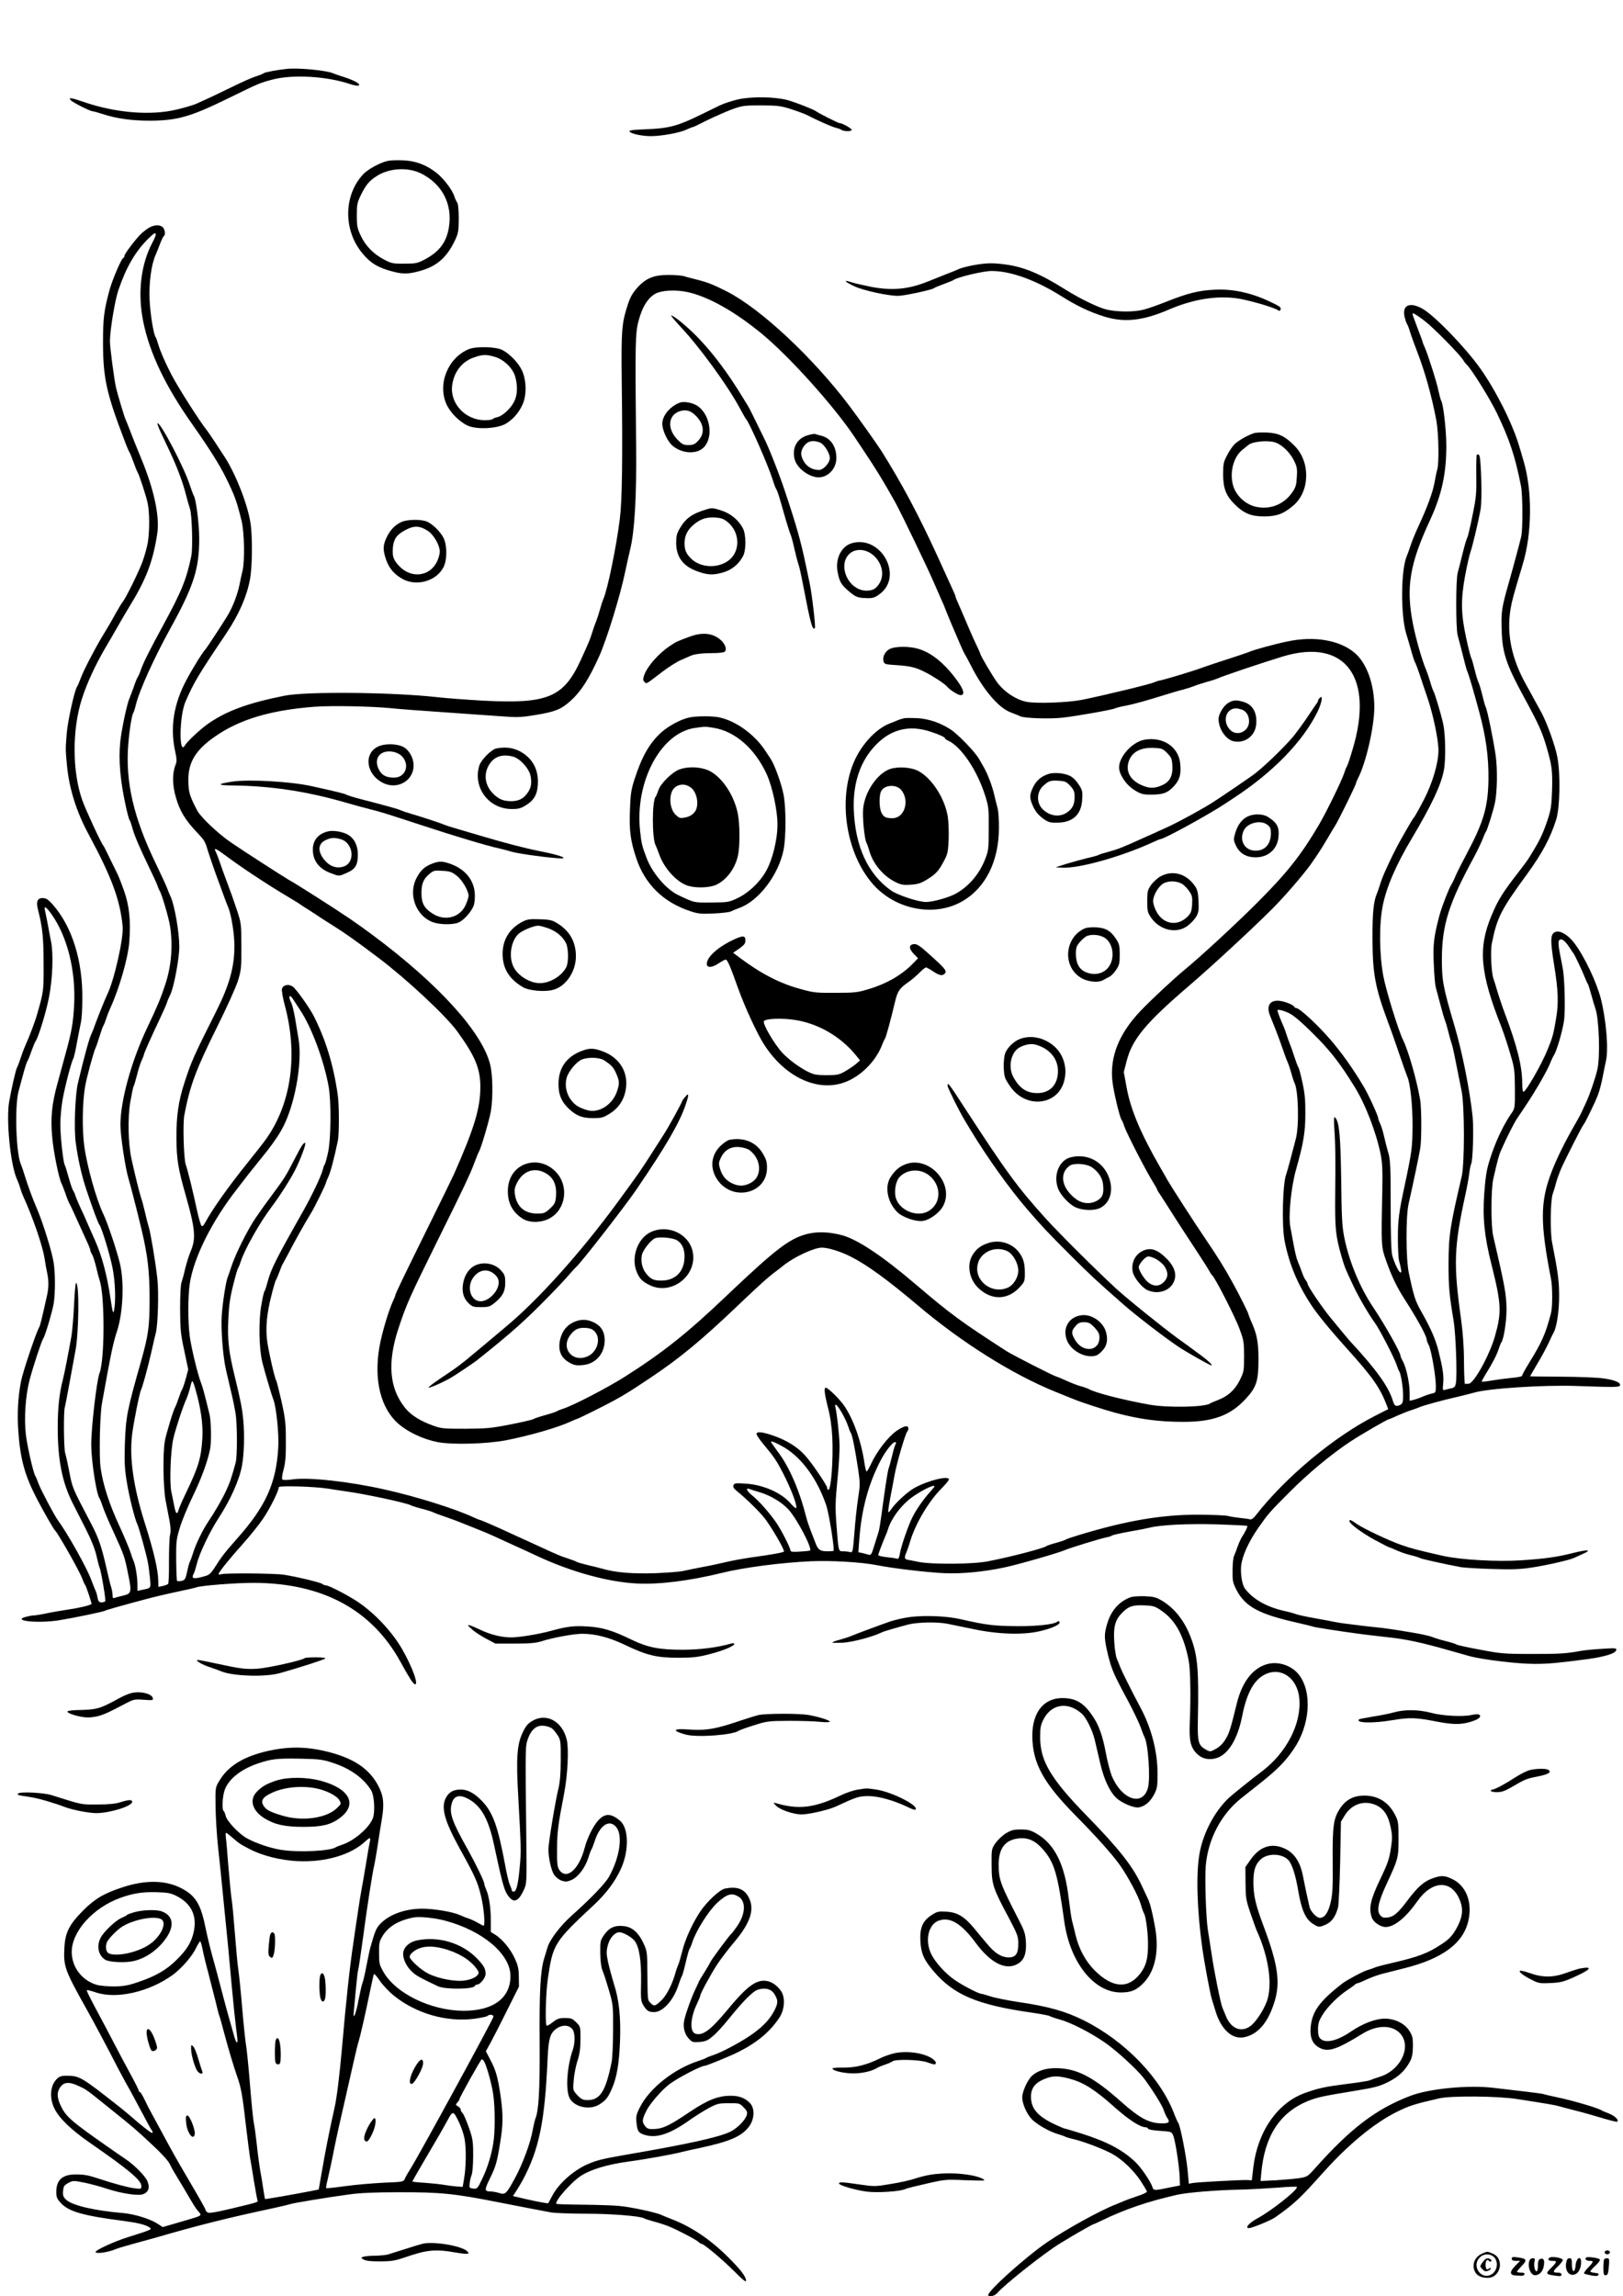 <?xml version="1.0" standalone="no"?>
<!DOCTYPE svg PUBLIC "-//W3C//DTD SVG 20010904//EN"
 "http://www.w3.org/TR/2001/REC-SVG-20010904/DTD/svg10.dtd">
<svg version="1.0" xmlns="http://www.w3.org/2000/svg"
 width="1240pt" height="1754pt" viewBox="0 0 1240 1754"
 preserveAspectRatio="xMidYMid meet">

<g transform="translate(0,1754) scale(0.1,-0.1)"
fill="#000000" stroke="none">
<path d="M2195 17014 c-73 -7 -169 -25 -180 -33 -5 -5 -33 -16 -61 -25 -29 -9
-101 -41 -160 -70 -100 -49 -203 -98 -295 -139 -20 -9 -86 -29 -145 -43 -200
-49 -470 -27 -714 57 -100 34 -119 36 -100 14 14 -17 149 -85 168 -85 6 0 45
-11 86 -24 98 -32 214 -48 351 -48 209 1 309 29 597 170 241 118 242 118 339
144 153 41 415 26 593 -34 38 -12 62 -16 69 -9 11 11 -43 40 -123 65 -30 10
-64 21 -75 26 -49 22 -262 43 -350 34z"/>
<path d="M5640 16781 c-47 -11 -110 -31 -140 -46 -30 -15 -101 -49 -156 -76
-166 -81 -236 -100 -402 -106 -114 -5 -140 -8 -131 -19 14 -17 96 -34 162 -34
79 0 218 25 270 49 25 12 49 21 53 21 3 0 51 23 106 51 55 27 139 64 186 82
83 30 94 32 227 32 126 -1 149 -3 230 -29 50 -16 106 -37 125 -47 77 -40 187
-88 215 -95 17 -4 35 -10 40 -14 17 -14 78 -16 82 -3 4 10 -72 53 -94 53 -10
0 -162 77 -178 90 -18 14 -158 69 -220 86 -95 25 -273 28 -375 5z"/>
<path d="M2958 16310 c-60 -15 -150 -65 -184 -102 -149 -160 -152 -426 -6
-602 63 -77 122 -112 235 -141 77 -20 118 -19 205 5 130 36 206 103 269 236
25 53 27 70 28 165 0 63 -5 112 -11 120 -6 8 -17 30 -23 50 -15 48 -82 136
-134 177 -78 62 -159 93 -256 97 -47 3 -103 0 -123 -5z m257 -94 c162 -80 243
-233 215 -410 -18 -116 -73 -189 -185 -248 -55 -29 -68 -32 -155 -32 -88 -1
-100 2 -155 31 -81 42 -142 104 -179 183 -27 57 -30 76 -30 155 0 80 3 97 31
155 38 77 63 108 121 145 94 61 236 70 337 21z"/>
<path d="M1145 15804 c-16 -8 -45 -30 -64 -47 -45 -43 -131 -157 -131 -173 0
-8 -4 -14 -8 -14 -12 0 -81 -160 -104 -241 -44 -161 -51 -219 -51 -409 1 -272
26 -384 168 -755 14 -38 30 -74 34 -80 4 -5 18 -39 31 -75 13 -36 26 -69 30
-75 13 -19 69 -190 79 -243 14 -67 14 -207 1 -292 -6 -36 -24 -102 -40 -147
-28 -78 -128 -281 -154 -313 -7 -8 -30 -46 -52 -85 -45 -82 -45 -81 -106 -182
-62 -105 -141 -257 -163 -318 -10 -27 -22 -55 -26 -60 -19 -26 -71 -259 -79
-355 -10 -127 -10 -122 1 -240 16 -180 72 -359 166 -533 177 -329 240 -500
260 -702 9 -88 -65 -415 -117 -520 -16 -33 -70 -167 -91 -225 -10 -30 -24 -64
-29 -75 -18 -34 -55 -170 -105 -380 -21 -88 -31 -353 -16 -455 18 -133 48
-263 85 -370 46 -137 85 -242 95 -255 18 -22 80 -227 100 -326 22 -107 27
-259 12 -331 -6 -27 -11 -12 -25 82 -28 192 -67 335 -120 455 -8 17 -30 68
-51 115 -20 47 -49 112 -65 145 -15 33 -31 71 -35 85 -4 14 -12 30 -17 37 -5
7 -20 50 -33 97 -13 47 -26 90 -30 96 -12 19 -35 226 -34 315 0 50 8 135 18
190 21 112 66 281 80 307 6 9 19 67 30 130 12 62 25 130 30 152 5 21 10 99 10
172 4 293 -78 555 -224 722 -39 43 -52 52 -80 52 -40 0 -51 -28 -34 -92 34
-134 42 -210 42 -408 1 -210 1 -210 -48 -383 -15 -55 -57 -167 -95 -252 -10
-22 -25 -65 -35 -95 -10 -30 -21 -59 -25 -65 -8 -11 -41 -153 -60 -260 -24
-138 9 -478 58 -589 10 -22 22 -54 26 -70 4 -15 15 -47 26 -70 72 -158 145
-372 160 -466 6 -41 16 -94 21 -117 12 -54 11 -112 -1 -165 -43 -194 -53 -233
-61 -247 -24 -43 -124 -338 -138 -411 -24 -121 -31 -251 -21 -386 16 -216 50
-337 145 -519 53 -101 123 -223 135 -235 24 -23 188 -313 206 -363 8 -22 18
-45 23 -51 10 -13 54 -146 50 -149 -19 -12 -92 -29 -179 -42 -58 -9 -136 -22
-175 -31 -38 -8 -79 -14 -90 -14 -11 0 -37 -5 -59 -11 -108 -30 93 -51 254
-26 107 17 338 65 352 73 9 6 127 39 318 90 52 14 157 39 233 55 76 16 142 31
146 33 20 13 309 36 443 35 522 -2 899 -205 1118 -604 64 -117 94 -164 108
-170 35 -13 -18 133 -97 270 -77 132 -208 272 -336 358 -74 50 -223 127 -245
127 -9 0 -21 5 -26 10 -11 11 -192 55 -294 71 -69 11 -448 14 -481 4 -10 -4
-19 -3 -19 1 0 14 82 115 183 228 56 62 127 151 158 197 52 77 119 211 119
239 0 13 274 5 375 -11 33 -6 92 -14 131 -20 143 -19 462 -87 502 -107 9 -5
46 -17 82 -26 36 -9 74 -21 85 -26 11 -6 52 -21 90 -34 39 -13 104 -37 145
-54 41 -16 100 -40 130 -52 30 -12 78 -32 105 -45 56 -26 163 -75 245 -112 30
-14 73 -34 95 -44 260 -120 539 -195 755 -205 172 -8 399 21 645 81 165 41
453 79 680 89 152 7 388 -7 500 -29 124 -25 386 -56 520 -62 131 -6 298 10
455 43 99 20 419 112 465 133 30 14 274 89 315 97 19 3 40 10 45 14 6 5 64 18
130 30 66 11 136 25 155 30 87 22 291 32 515 26 126 -4 232 -9 234 -12 5 -5
-15 -46 -40 -84 -9 -14 -24 -47 -34 -75 -9 -27 -22 -60 -27 -71 -6 -12 -11
-62 -11 -110 -1 -81 2 -94 30 -149 66 -128 172 -185 466 -251 61 -14 114 -27
117 -29 6 -4 195 -34 345 -54 39 -6 140 -17 225 -27 144 -15 263 -41 480 -103
41 -12 107 -30 145 -41 98 -27 369 -60 499 -60 107 0 181 7 401 36 134 18 219
44 223 69 4 16 -4 17 -110 10 -62 -3 -135 -11 -163 -16 -106 -20 -167 -24
-380 -23 -205 0 -232 3 -389 33 -94 17 -175 35 -180 40 -6 4 -42 16 -80 25
-38 9 -85 24 -105 32 -19 8 -92 24 -161 35 -69 11 -138 23 -155 25 -16 3 -109
14 -205 24 -96 11 -195 24 -220 30 -25 5 -97 19 -160 30 -63 11 -124 25 -135
29 -11 5 -54 17 -95 26 -132 30 -235 88 -297 168 -22 28 -36 107 -31 172 7 76
55 184 132 295 76 108 87 121 236 270 143 144 316 288 465 387 85 56 286 173
299 173 3 0 34 13 68 29 35 15 81 34 103 40 22 7 49 17 60 22 26 12 178 54
290 79 50 12 105 26 123 31 104 33 532 61 787 52 283 -10 328 -10 332 4 8 22
-43 43 -128 54 -46 7 -191 12 -321 13 -131 1 -238 2 -238 3 0 1 25 44 55 95
31 51 69 122 86 158 16 36 34 73 40 83 23 43 42 167 41 282 0 111 -11 188 -53
400 -17 81 -14 322 4 375 9 25 21 65 27 90 7 25 24 72 38 105 35 78 162 328
171 335 9 8 88 169 109 225 11 28 27 88 36 135 9 47 21 104 26 128 20 88 2
308 -39 472 -33 128 -125 323 -202 425 -45 60 -104 97 -140 88 -45 -12 -47
-57 -15 -256 31 -191 35 -288 15 -405 -20 -119 -26 -144 -63 -234 -44 -112
-168 -328 -187 -328 -5 0 -9 28 -9 63 0 133 -38 284 -135 542 -15 39 -37 106
-51 150 -13 44 -28 94 -34 110 -16 44 -24 212 -12 270 40 197 69 255 269 528
115 158 179 278 223 418 28 92 33 341 9 473 -17 93 -87 285 -132 361 -6 11
-25 45 -42 76 -16 31 -45 83 -63 115 -113 200 -153 392 -121 583 10 61 21 101
93 341 72 238 74 561 6 790 -10 36 -26 88 -34 115 -52 173 -175 418 -296 590
-114 161 -352 407 -444 458 -96 53 -155 26 -135 -63 6 -24 14 -49 19 -55 4 -5
15 -32 23 -60 8 -27 32 -93 52 -145 62 -160 112 -338 149 -532 17 -94 22 -325
7 -374 -5 -16 -14 -60 -21 -99 -14 -77 -55 -189 -123 -335 -24 -52 -52 -120
-61 -150 -10 -30 -22 -64 -27 -75 -47 -104 -49 -459 -4 -600 7 -22 23 -76 35
-119 12 -44 26 -87 31 -95 5 -9 20 -47 33 -86 12 -38 41 -124 64 -191 43 -128
82 -316 82 -396 0 -96 -46 -251 -111 -376 -33 -64 -67 -124 -73 -132 -12 -14
-29 -42 -93 -155 -58 -99 -146 -286 -164 -345 -11 -36 -24 -74 -29 -85 -26
-59 -35 -151 -34 -350 1 -261 21 -369 114 -620 23 -60 64 -177 92 -260 28 -82
55 -158 59 -167 23 -46 42 -220 41 -378 -1 -167 -5 -196 -60 -455 -44 -204
-52 -266 -52 -402 0 -76 4 -154 9 -173 19 -74 21 -90 11 -90 -12 0 -47 72 -63
130 -8 30 -12 155 -12 385 0 287 -3 349 -17 395 -9 30 -24 88 -33 128 -9 40
-23 85 -31 100 -7 15 -14 33 -14 39 0 19 -77 187 -113 246 -80 134 -165 254
-252 355 -95 111 -236 242 -262 242 -7 0 -13 4 -13 8 0 5 -17 16 -37 25 -122
52 -189 12 -151 -88 9 -22 30 -76 48 -120 17 -44 40 -107 51 -140 11 -33 26
-73 33 -90 8 -16 22 -57 31 -90 9 -33 20 -67 25 -76 30 -56 37 -331 10 -429
-5 -19 -22 -84 -38 -145 -16 -60 -32 -117 -35 -125 -27 -66 -35 -387 -13 -505
34 -176 96 -328 202 -490 46 -71 145 -192 269 -330 201 -222 258 -304 310
-439 l11 -30 -100 -51 c-312 -158 -685 -469 -910 -758 -18 -24 -35 -36 -45
-33 -9 3 -43 8 -76 11 -33 4 -75 10 -92 15 -18 5 -117 9 -220 10 -283 1 -552
-44 -918 -155 -49 -15 -94 -30 -100 -34 -5 -4 -39 -16 -75 -26 -36 -9 -69 -21
-75 -25 -21 -17 -276 -83 -445 -116 -113 -23 -426 -25 -531 -5 -35 7 -74 15
-87 17 -24 5 -24 18 -2 69 5 11 16 45 25 75 41 135 142 305 242 404 29 30 53
59 53 65 0 32 -162 -8 -266 -66 -50 -28 -148 -118 -176 -163 -9 -14 -18 -23
-21 -20 -3 3 4 50 14 105 11 55 26 135 34 179 15 86 82 315 96 330 5 6 9 16 9
23 0 29 -31 23 -89 -16 -65 -45 -152 -157 -197 -255 -14 -31 -29 -56 -33 -56
-4 0 -12 33 -18 73 -23 157 -81 320 -149 423 -33 51 -127 144 -145 144 -15 0
-10 -47 17 -153 18 -68 28 -141 33 -226 8 -169 -9 -401 -30 -401 -5 0 -9 6 -9
14 0 20 -126 204 -174 254 -57 61 -135 109 -230 143 -90 32 -136 37 -136 15 0
-8 24 -43 53 -78 81 -97 101 -127 148 -218 67 -130 119 -270 99 -270 -5 0 -21
15 -37 33 -69 83 -211 146 -345 154 -78 5 -88 4 -94 -12 -5 -13 1 -25 25 -44
73 -59 176 -160 215 -211 53 -70 146 -229 146 -251 0 -7 -92 -24 -240 -44 -63
-9 -152 -25 -198 -36 -46 -11 -129 -29 -185 -39 -56 -11 -122 -24 -147 -30
-25 -6 -120 -13 -212 -17 -171 -6 -305 5 -398 32 -25 7 -79 21 -120 30 -41 10
-79 21 -85 25 -5 4 -35 15 -65 25 -54 17 -83 29 -225 95 -38 18 -95 43 -125
57 -30 14 -77 35 -105 48 -85 40 -212 95 -219 95 -3 0 -25 9 -49 20 -139 65
-435 158 -672 211 -272 62 -584 96 -707 79 -42 -6 -75 -7 -81 -1 -5 5 -1 37
10 77 14 53 18 104 17 219 0 132 -4 168 -33 300 -19 83 -37 155 -41 160 -11
15 -62 240 -70 310 -11 97 -1 202 31 329 16 66 33 124 38 130 4 6 16 34 26 61
10 28 21 55 25 60 4 6 24 44 46 85 42 82 127 234 167 298 26 40 117 225 117
237 0 3 9 26 20 49 17 38 42 134 71 271 11 54 11 274 -1 355 -33 229 -92 421
-186 605 -32 61 -130 199 -155 217 -33 25 -77 16 -85 -17 -3 -13 8 -74 25
-136 101 -384 41 -765 -164 -1034 -16 -22 -75 -96 -130 -165 -148 -185 -263
-348 -318 -450 -12 -22 -21 -30 -28 -23 -5 5 -21 59 -34 119 -30 141 -72 311
-86 349 -15 43 -23 309 -11 375 43 226 87 346 248 670 73 146 145 306 161 355
26 85 28 100 27 265 0 173 0 176 -36 285 -20 61 -53 153 -73 205 -20 52 -45
122 -56 155 -11 33 -25 68 -30 78 -19 35 -1 28 70 -25 113 -85 322 -224 481
-318 41 -25 80 -48 85 -52 6 -5 39 -27 75 -49 36 -23 76 -49 90 -59 14 -9 63
-41 110 -70 77 -48 172 -116 335 -239 214 -162 508 -436 596 -556 139 -191
179 -286 179 -428 0 -163 -48 -320 -202 -667 -11 -25 -100 -207 -198 -405
-189 -383 -250 -509 -250 -520 0 -4 -7 -21 -15 -38 -37 -80 -88 -251 -107
-361 -42 -250 11 -463 145 -581 74 -65 193 -120 302 -141 115 -21 372 -14 520
14 183 36 392 96 492 142 24 11 45 20 48 20 8 0 212 101 290 144 93 52 107 60
275 172 223 149 389 286 670 554 167 159 229 215 290 260 18 14 45 34 59 46
81 64 232 134 290 134 48 0 145 -30 221 -69 125 -63 281 -177 511 -371 336
-285 727 -530 1054 -662 55 -22 115 -46 134 -54 51 -22 225 -79 316 -104 189
-51 336 -71 526 -71 227 0 358 48 475 174 84 91 99 136 99 307 0 129 -13 194
-56 287 -10 24 -19 45 -19 49 0 11 -65 142 -124 249 -60 110 -119 204 -215
345 -69 101 -247 377 -276 427 -6 10 -32 56 -59 103 -149 258 -227 442 -258
611 l-22 120 22 85 c42 165 145 290 472 570 205 176 575 520 689 642 101 108
222 252 261 312 8 12 26 39 40 59 14 20 45 70 69 111 24 41 51 86 60 100 22
32 161 315 161 327 0 4 7 21 15 37 61 117 125 395 125 544 0 177 -59 339 -151
416 -115 97 -310 130 -514 86 -97 -20 -257 -64 -290 -79 -11 -5 -85 -30 -165
-56 -80 -25 -167 -55 -195 -65 -63 -24 -269 -86 -315 -96 -19 -3 -41 -11 -50
-15 -22 -13 -383 -100 -555 -135 -110 -21 -352 -30 -426 -14 -78 17 -163 73
-217 143 -33 43 -132 210 -132 223 0 2 -11 28 -25 57 -14 28 -42 90 -62 137
-19 47 -51 119 -69 161 -19 42 -34 79 -34 83 0 7 0 7 -139 311 -143 312 -269
549 -426 799 -28 45 -180 259 -245 345 -279 370 -677 742 -935 874 -104 53
-153 72 -230 91 -38 10 -84 21 -101 27 -17 5 -69 9 -117 9 -112 0 -173 -25
-239 -99 -35 -39 -53 -71 -72 -129 -46 -144 -50 -191 -46 -572 8 -604 3 -923
-14 -1060 -26 -212 -94 -544 -126 -615 -5 -11 -17 -47 -26 -80 -9 -33 -22 -73
-29 -90 -7 -16 -21 -55 -30 -85 -17 -55 -23 -69 -88 -212 -131 -285 -252 -336
-745 -310 -125 7 -285 19 -356 27 -337 38 -999 44 -1161 11 -279 -56 -438
-114 -579 -210 -62 -43 -165 -138 -184 -171 -46 -80 -42 227 5 335 63 145 93
197 314 525 94 141 155 279 179 410 18 94 20 327 4 429 -22 143 -109 366 -195
502 -50 77 -123 188 -136 204 -57 70 -225 335 -274 430 -48 93 -85 178 -100
230 -7 25 -16 50 -20 55 -16 22 -41 176 -46 285 -6 127 13 270 46 343 10 23
26 64 36 90 10 26 22 50 26 53 15 9 10 51 -7 68 -20 20 -61 20 -99 0z m45 -57
c0 -6 -11 -33 -25 -59 -90 -169 -115 -389 -70 -608 49 -239 170 -493 377 -785
123 -175 204 -303 252 -400 70 -142 84 -181 122 -335 21 -87 25 -306 7 -380
-6 -25 -17 -72 -23 -105 -15 -76 -53 -175 -93 -240 -36 -60 -160 -248 -167
-255 -19 -17 -100 -148 -146 -235 -97 -182 -125 -360 -87 -538 14 -65 15 -84
4 -110 -26 -67 -25 -156 4 -252 29 -100 70 -168 154 -257 68 -73 66 -69 95
-165 14 -43 39 -116 56 -163 18 -47 42 -114 55 -150 13 -36 30 -82 39 -102 23
-54 47 -202 47 -293 0 -162 -38 -299 -139 -500 -175 -348 -190 -383 -243 -546
-46 -141 -62 -254 -61 -424 1 -161 12 -229 72 -440 71 -249 78 -326 38 -420
-14 -33 -33 -94 -43 -135 -9 -41 -22 -88 -28 -105 -7 -18 -11 -97 -11 -205 1
-156 4 -190 32 -318 l30 -143 -19 -72 c-11 -39 -24 -76 -28 -82 -5 -5 -16 -35
-26 -65 -10 -30 -21 -59 -25 -65 -13 -18 -71 -208 -81 -265 -16 -93 -12 -355
6 -450 9 -47 23 -117 30 -156 9 -49 11 -83 4 -110 -5 -22 -8 -112 -8 -202 1
-90 -2 -167 -7 -172 -5 -4 -24 -11 -41 -15 l-33 -7 -1 49 c-1 79 -34 224 -104
443 -86 273 -117 493 -96 670 11 92 58 326 69 344 9 16 50 163 78 286 13 58
28 125 35 150 16 66 23 311 11 415 -16 138 -51 345 -66 395 -8 25 -21 77 -30
117 -9 39 -21 84 -27 100 -10 28 -48 178 -75 303 -25 116 -29 311 -9 430 10
57 21 111 25 120 5 8 16 47 26 85 9 39 25 89 35 112 11 23 19 45 19 49 0 8 55
132 120 269 26 55 51 111 55 125 4 14 16 42 26 62 27 53 69 277 69 366 0 108
-35 309 -64 377 -8 16 -21 48 -29 70 -8 22 -47 105 -85 185 -171 352 -235 626
-212 914 9 112 27 225 39 241 4 6 13 35 20 65 26 105 137 352 263 580 179 325
221 456 220 690 0 108 -25 303 -42 325 -4 6 -17 42 -30 80 -42 133 -229 489
-247 471 -3 -2 9 -33 25 -68 16 -35 49 -103 72 -153 54 -115 97 -230 121 -325
11 -41 24 -88 30 -105 16 -42 23 -299 11 -360 -37 -180 -73 -269 -212 -525
-110 -202 -154 -290 -175 -350 -8 -24 -19 -48 -24 -54 -4 -6 -18 -40 -30 -76
-13 -36 -27 -74 -32 -85 -18 -38 -61 -241 -70 -330 -15 -145 0 -308 48 -520 9
-38 19 -74 23 -80 5 -5 13 -30 20 -55 15 -58 56 -154 129 -305 32 -66 62 -131
66 -145 4 -14 11 -29 15 -35 15 -21 71 -210 80 -274 22 -151 9 -303 -39 -447
-33 -99 -57 -158 -136 -324 -122 -257 -205 -559 -205 -744 0 -81 38 -331 61
-406 15 -50 65 -243 100 -390 48 -201 62 -324 62 -535 0 -208 -10 -276 -63
-465 -111 -391 -118 -430 -126 -640 -4 -135 -2 -187 14 -285 18 -114 61 -287
82 -330 13 -28 66 -219 79 -285 6 -30 13 -87 17 -126 7 -79 11 -74 -63 -89
l-33 -7 0 50 c0 55 -15 147 -29 177 -5 11 -17 44 -26 73 -10 29 -48 121 -86
203 -75 162 -122 308 -140 435 -13 88 -6 403 10 494 71 394 85 460 116 554 46
143 55 376 21 516 -25 103 -95 311 -126 375 -54 112 -125 366 -146 520 -17
127 -15 327 6 454 11 66 64 261 80 296 6 11 19 52 31 90 12 39 25 75 29 80 4
6 13 28 20 50 7 22 21 58 31 80 72 158 137 386 147 510 12 164 0 277 -41 393
-20 56 -41 109 -46 119 -5 10 -31 63 -58 118 -26 55 -50 102 -53 105 -14 12
-134 271 -160 344 -79 218 -80 546 -3 781 39 121 104 261 186 400 20 33 59
101 87 150 28 50 67 115 85 145 130 210 183 347 216 560 21 130 -22 335 -121
575 -34 83 -73 179 -86 215 -14 36 -29 74 -34 85 -10 19 -61 192 -74 246 -14
64 -46 305 -46 352 1 88 37 309 65 392 59 172 126 289 223 387 50 49 62 56 62
35z m4062 -438 c158 -34 360 -147 569 -319 214 -177 555 -557 710 -791 13 -20
45 -68 70 -105 88 -131 151 -234 235 -384 47 -84 252 -510 299 -620 20 -47 45
-103 55 -126 11 -22 26 -58 34 -80 8 -21 31 -77 51 -124 20 -47 48 -112 62
-145 14 -33 29 -64 33 -70 4 -5 25 -44 46 -85 95 -189 215 -330 309 -363 28
-10 58 -23 69 -28 28 -16 229 -22 326 -11 111 13 378 60 399 71 9 4 45 14 81
20 62 12 149 36 310 86 41 13 102 31 135 39 33 9 69 21 80 26 11 5 54 19 95
31 41 11 79 24 85 27 19 12 353 124 495 167 477 144 702 -157 533 -713 -19
-65 -38 -121 -43 -127 -4 -5 -13 -28 -20 -50 -20 -61 -133 -292 -194 -397
-138 -234 -246 -370 -485 -608 -158 -157 -417 -396 -531 -490 -91 -75 -259
-231 -346 -322 -165 -173 -236 -352 -215 -538 9 -80 56 -277 70 -294 5 -6 14
-28 20 -48 18 -54 169 -348 225 -436 14 -23 26 -44 26 -47 0 -3 8 -18 19 -33
18 -27 54 -83 123 -192 19 -30 82 -127 140 -215 58 -88 111 -171 118 -185 7
-14 16 -27 20 -30 22 -17 177 -319 212 -416 30 -81 33 -99 33 -204 0 -110 -1
-118 -33 -183 -37 -75 -92 -124 -170 -153 -26 -10 -52 -21 -57 -25 -38 -28
-324 -34 -462 -9 -197 35 -413 90 -464 119 -9 5 -36 15 -59 21 -24 6 -70 24
-104 39 -34 16 -72 32 -86 36 -31 10 -333 164 -380 194 -350 226 -425 281
-695 511 -256 218 -446 344 -564 375 -98 25 -179 28 -256 11 -139 -33 -243
-112 -625 -475 -300 -286 -488 -435 -780 -620 -139 -87 -388 -216 -465 -241
-22 -7 -44 -16 -50 -20 -5 -4 -46 -18 -90 -30 -44 -12 -84 -26 -90 -30 -5 -5
-84 -23 -175 -41 -148 -29 -184 -32 -345 -33 -171 0 -184 1 -254 27 -93 34
-162 78 -205 131 -122 151 -138 346 -52 608 62 187 86 240 285 643 109 220
207 420 218 445 12 25 32 70 46 100 13 30 32 78 42 105 10 28 22 55 25 60 15
22 80 244 91 310 16 103 14 268 -5 349 -59 248 -393 617 -901 995 -124 92
-201 145 -430 291 -118 75 -173 109 -212 131 -46 27 -352 224 -442 286 -97 67
-229 192 -255 243 -59 113 -67 142 -67 235 0 133 57 227 201 327 188 132 425
203 760 229 126 10 441 4 590 -11 52 -6 228 -19 390 -30 162 -11 360 -25 440
-31 133 -10 155 -10 275 10 147 24 193 43 264 107 79 71 140 166 218 339 57
125 162 466 199 645 13 63 31 142 39 175 34 141 49 404 45 790 -8 780 -7 860
19 955 28 108 74 179 133 209 50 24 152 29 240 10z m5638 -225 c61 -46 262
-251 288 -293 8 -14 21 -30 27 -36 34 -29 174 -253 230 -368 97 -201 141 -332
186 -562 13 -68 14 -330 1 -385 -13 -54 -60 -230 -97 -360 -52 -182 -57 -217
-52 -355 5 -173 36 -263 169 -508 112 -205 140 -267 175 -387 40 -138 45 -178
41 -325 -4 -122 -9 -152 -35 -230 -33 -98 -56 -148 -112 -240 -42 -69 -34 -58
-108 -155 -127 -164 -158 -215 -209 -337 -103 -248 -86 -436 77 -848 17 -44
47 -134 66 -200 34 -113 36 -129 37 -270 1 -138 -1 -152 -20 -180 -57 -80
-113 -193 -154 -310 -41 -117 -48 -157 -60 -310 -14 -183 1 -331 54 -540 77
-307 80 -368 27 -554 -43 -148 -161 -361 -201 -361 -11 0 -23 -1 -27 -2 -4 -2
-7 74 -8 167 0 114 -8 221 -22 325 -60 430 -55 552 35 965 11 50 23 117 27
150 4 33 11 67 15 75 13 25 20 269 11 360 -22 206 -78 487 -136 685 -91 308
-99 353 -99 525 2 256 53 419 245 772 26 49 55 109 65 135 10 27 22 54 27 60
10 14 54 154 68 218 18 84 21 258 6 365 -17 117 -63 344 -76 369 -5 9 -16 50
-26 91 -10 41 -23 86 -30 100 -7 14 -20 59 -30 100 -10 41 -21 80 -25 85 -4 6
-22 75 -39 155 -40 185 -41 292 -6 480 14 74 32 153 40 175 15 42 60 231 77
325 13 71 4 398 -11 413 -6 6 -14 8 -18 4 -3 -4 -5 -76 -4 -160 2 -137 -1
-168 -29 -305 -17 -85 -35 -161 -40 -170 -6 -9 -22 -64 -36 -122 -14 -58 -31
-123 -37 -145 -15 -54 -15 -427 0 -480 7 -22 23 -87 38 -145 14 -58 29 -114
34 -125 11 -22 47 -145 91 -308 53 -194 74 -349 72 -522 -3 -206 -37 -323
-160 -555 -37 -69 -78 -150 -91 -180 -12 -30 -27 -59 -31 -65 -16 -20 -80
-185 -95 -247 -41 -158 -47 -210 -41 -358 3 -80 10 -161 15 -180 5 -19 21 -80
36 -135 14 -55 30 -109 35 -120 5 -11 16 -49 25 -85 9 -36 20 -76 25 -90 9
-22 20 -77 77 -365 23 -117 23 -552 1 -650 -90 -384 -100 -450 -101 -665 0
-179 5 -238 39 -440 16 -95 28 -418 17 -476 -4 -24 -11 -33 -31 -38 -15 -3
-37 -8 -49 -12 -21 -6 -22 -4 -17 47 6 57 -2 113 -35 247 -23 91 -58 172 -132
303 -47 83 -57 114 -96 299 -22 105 -23 428 -1 525 33 146 81 372 89 425 11
66 10 307 -1 370 -26 150 -90 374 -130 455 -37 75 -132 384 -152 493 -30 165
-32 391 -4 532 28 142 101 313 225 520 149 251 221 404 242 515 16 81 13 276
-5 356 -18 81 -63 229 -74 249 -5 8 -17 42 -26 75 -10 33 -24 74 -31 90 -31
73 -79 240 -101 355 -53 275 -23 453 129 781 92 198 127 358 127 574 0 115
-22 312 -38 342 -6 10 -15 45 -22 78 -13 66 -82 281 -105 332 -8 17 -15 34
-15 37 0 4 -15 46 -34 94 -18 48 -37 98 -41 110 -6 22 -5 23 17 11 12 -6 48
-31 78 -55z m-10494 -4531 c121 -173 185 -435 170 -698 -8 -133 -19 -197 -64
-360 -16 -60 -44 -161 -61 -224 -46 -166 -56 -272 -42 -419 10 -114 51 -312
70 -350 5 -9 19 -46 32 -82 12 -36 26 -69 30 -75 4 -5 28 -57 54 -115 26 -58
60 -133 76 -167 16 -34 29 -67 29 -73 0 -6 6 -21 14 -33 7 -12 21 -56 31 -97
9 -41 21 -86 26 -100 40 -112 40 -605 -1 -710 -22 -57 -64 -424 -63 -550 1
-122 40 -375 63 -405 4 -5 15 -34 25 -63 9 -29 47 -119 85 -200 79 -173 83
-185 110 -321 27 -133 24 -144 -37 -159 -27 -6 -56 -14 -65 -17 -15 -6 -18 -2
-18 21 0 15 -5 41 -10 58 -6 17 -21 78 -34 136 -38 170 -63 243 -115 342 -151
289 -147 278 -172 408 -11 58 -25 121 -31 140 -11 34 -13 318 -3 350 3 9 19
93 36 186 17 93 37 201 44 239 28 137 32 525 6 525 -4 0 -11 -73 -15 -162 -4
-90 -13 -199 -20 -243 -21 -119 -53 -284 -66 -335 -27 -104 -39 -214 -39 -365
0 -246 34 -417 112 -573 24 -48 71 -141 105 -207 39 -77 67 -147 78 -195 9
-41 20 -84 25 -95 12 -28 49 -247 43 -257 -3 -4 -16 -8 -28 -8 -19 0 -25 7
-31 36 -3 20 -10 44 -15 53 -4 9 -19 46 -33 83 -35 95 -183 358 -254 454 -27
36 -129 230 -148 279 -10 28 -21 55 -25 60 -14 18 -61 223 -72 313 -15 125 -4
296 27 417 26 100 92 301 105 320 15 20 70 207 80 267 13 81 13 236 -1 318
-14 87 -86 315 -130 415 -26 58 -67 170 -90 245 -11 36 -24 74 -29 85 -38 84
-49 444 -18 560 9 33 26 96 38 140 12 44 25 85 30 90 4 6 18 39 30 75 13 36
27 70 31 75 22 29 83 228 104 341 27 139 34 330 15 421 -5 26 -17 86 -25 133
-9 47 -19 95 -22 108 -9 38 11 24 53 -35z m11592 -246 c15 -23 29 -44 32 -47
8 -7 74 -147 90 -190 7 -19 17 -40 21 -45 4 -6 16 -44 27 -85 11 -41 25 -87
30 -101 29 -75 39 -372 16 -469 -17 -72 -58 -191 -85 -249 -17 -36 -35 -75
-40 -86 -5 -11 -22 -42 -38 -70 -85 -147 -146 -271 -188 -380 -86 -226 -87
-385 -3 -815 12 -59 12 -216 0 -260 -41 -158 -70 -224 -170 -385 -27 -44 -50
-85 -50 -92 0 -7 -29 -14 -77 -18 -43 -4 -112 -13 -153 -20 -41 -7 -77 -11
-79 -9 -2 2 10 25 26 51 52 82 90 156 103 198 7 22 16 45 20 50 19 24 40 162
40 252 -1 116 -13 180 -102 563 -18 75 -17 357 1 435 31 136 43 182 58 215 44
100 99 209 123 245 89 132 114 170 170 265 34 58 71 127 81 153 10 26 25 58
33 70 21 33 66 189 76 265 10 77 4 313 -9 387 -5 28 -16 86 -25 130 -10 55
-11 84 -4 92 15 19 43 0 76 -50z m-9748 -401 c8 -13 32 -49 52 -80 88 -131
183 -386 219 -587 20 -114 18 -395 -4 -499 -10 -47 -22 -89 -26 -95 -5 -5 -11
-23 -15 -40 -11 -46 -81 -194 -148 -313 -209 -369 -249 -448 -274 -546 -9 -34
-19 -65 -24 -71 -4 -5 -16 -57 -25 -114 -20 -120 -16 -323 9 -426 18 -72 70
-249 85 -287 22 -58 43 -261 37 -363 -15 -273 -95 -451 -313 -696 -97 -110
-122 -142 -174 -225 -25 -39 -41 -55 -68 -62 -89 -27 -113 -23 -92 15 6 10 17
46 26 81 18 75 98 243 164 344 92 141 161 295 180 404 16 86 20 235 10 342 -9
96 -19 145 -64 332 -47 191 -58 282 -51 437 5 110 13 169 37 265 17 68 34 128
39 133 4 6 13 28 20 50 29 91 144 295 233 413 62 82 144 210 183 287 41 81 87
205 75 205 -14 0 -26 -19 -81 -125 -65 -127 -80 -150 -167 -267 -40 -53 -98
-134 -129 -180 -61 -88 -160 -287 -188 -378 -10 -30 -21 -64 -26 -75 -14 -32
-39 -192 -46 -295 -7 -101 9 -310 31 -407 7 -32 25 -107 39 -168 15 -60 31
-141 37 -180 12 -88 12 -318 0 -365 -30 -111 -44 -155 -73 -216 -32 -69 -88
-165 -138 -239 -39 -58 -95 -171 -114 -235 -9 -30 -21 -62 -26 -71 -5 -9 -14
-44 -21 -77 -12 -55 -16 -62 -42 -68 -15 -3 -31 -3 -34 -1 -3 3 -6 75 -7 159
-1 142 1 160 28 248 15 52 61 163 101 245 65 135 110 258 130 355 11 49 8 218
-4 265 -41 168 -52 207 -65 241 -26 68 -74 266 -86 354 -15 111 -15 304 0 405
30 199 169 478 363 725 32 41 68 88 80 104 12 15 54 67 92 115 77 93 127 163
163 225 101 173 166 517 132 705 -5 31 -17 98 -25 150 -9 51 -22 106 -30 122
-26 49 -13 70 15 25z m7612 -107 c40 -20 118 -90 228 -203 98 -102 167 -193
265 -351 85 -135 167 -347 203 -520 13 -64 16 -120 13 -280 -9 -428 -9 -428
31 -540 40 -114 82 -201 143 -295 92 -143 165 -276 165 -302 0 -7 7 -26 16
-43 19 -36 54 -238 54 -310 0 -52 -1 -54 -31 -60 -17 -4 -50 -15 -73 -25 -22
-10 -53 -20 -68 -24 l-28 -6 0 60 c0 73 -25 191 -51 240 -11 19 -19 39 -19 44
0 25 -120 238 -208 369 -103 154 -183 347 -221 532 -17 86 -21 148 -24 440 -5
342 -15 447 -46 478 -10 10 -11 -6 -7 -78 9 -120 10 -233 7 -520 -2 -252 3
-305 49 -465 23 -79 29 -94 93 -229 41 -86 120 -221 162 -277 32 -42 149 -269
165 -319 7 -22 16 -44 20 -50 13 -16 30 -124 30 -186 0 -47 -4 -60 -19 -69
-35 -18 -48 -11 -60 32 -33 108 -129 241 -331 458 -8 9 -29 34 -47 56 -17 21
-60 73 -94 114 -64 77 -179 246 -179 264 0 5 -6 17 -13 25 -8 9 -22 39 -31 66
-10 28 -24 64 -31 80 -8 17 -21 71 -30 120 -9 50 -21 113 -26 140 -17 81 4
301 42 437 58 205 72 290 72 428 1 104 -4 159 -22 240 -12 57 -26 109 -30 115
-5 5 -18 42 -31 80 -12 39 -28 84 -35 100 -7 17 -18 48 -25 70 -7 22 -18 54
-26 70 -25 58 -44 108 -44 116 0 12 45 1 92 -22z m-8359 -2871 c41 -140 59
-268 53 -373 -9 -153 -29 -219 -126 -421 -27 -56 -52 -114 -56 -128 -10 -41
-22 -30 -33 32 -6 31 -16 80 -22 107 -15 69 -6 313 15 405 17 75 74 248 101
306 8 18 20 55 27 83 6 28 14 51 17 51 4 0 15 -28 24 -62z m4939 -180 c20 -35
41 -81 48 -103 7 -22 16 -44 20 -50 11 -13 34 -131 56 -276 16 -109 16 -123 0
-224 -9 -59 -22 -177 -28 -262 -12 -148 -13 -154 -33 -149 -11 3 -34 6 -52 6
-38 0 -36 -8 -53 210 -9 126 -8 170 8 335 11 105 18 228 16 275 -3 84 -20 233
-31 278 -10 41 13 23 49 -40z m-441 -264 c135 -80 254 -243 322 -444 19 -57
57 -285 57 -345 0 -3 -22 -5 -49 -5 -55 0 -71 11 -90 62 -7 18 -23 60 -36 93
-13 33 -29 80 -35 105 -52 205 -130 386 -217 500 -29 39 -53 74 -53 76 0 10
43 -8 101 -42z m851 23 c-5 -7 -17 -46 -26 -87 -10 -41 -22 -85 -27 -98 -5
-12 -20 -105 -34 -205 -34 -249 -36 -259 -45 -287 -4 -14 -18 -58 -31 -98 -20
-66 -24 -73 -43 -68 -12 4 -34 9 -49 13 l-29 6 7 96 c17 231 70 426 162 603
39 76 100 151 114 142 6 -3 6 -10 1 -17z m298 -321 c0 -3 -18 -24 -39 -48 -46
-51 -98 -125 -130 -188 -30 -58 -87 -222 -96 -278 -4 -28 -11 -42 -19 -39 -7
3 -43 8 -79 12 -37 4 -67 11 -67 16 0 9 33 95 54 144 8 17 17 41 21 55 22 75
94 174 170 233 71 55 185 112 185 93z m-1332 -46 c80 -24 171 -79 219 -134 66
-75 180 -294 162 -310 -2 -2 -37 -6 -76 -8 -51 -4 -73 -2 -73 6 0 20 -68 154
-108 213 -52 76 -134 169 -188 212 -41 34 -50 60 -15 46 9 -4 44 -15 79 -25z"/>
<path d="M5204 15039 c139 -148 352 -440 442 -606 26 -48 50 -90 53 -93 23
-20 168 -350 203 -460 11 -36 24 -70 28 -75 5 -6 18 -42 29 -80 11 -39 32
-110 46 -160 15 -49 30 -99 36 -110 5 -11 18 -60 29 -110 11 -49 25 -101 30
-115 6 -14 21 -81 34 -150 60 -311 73 -357 92 -338 7 8 -23 266 -41 348 -8 36
-23 108 -34 160 -34 159 -65 271 -148 520 -43 133 -131 356 -164 420 -4 8 -31
62 -59 120 -28 58 -56 114 -63 125 -7 11 -29 47 -49 80 -107 175 -215 319
-324 434 -82 87 -195 181 -216 181 -5 0 29 -41 76 -91z"/>
<path d="M5190 14463 c-75 -31 -130 -100 -130 -160 0 -46 35 -125 71 -161 64
-62 176 -76 235 -29 85 66 69 243 -28 320 -37 30 -113 45 -148 30z m132 -105
c60 -64 63 -135 8 -189 -22 -23 -37 -29 -71 -29 -37 0 -48 6 -85 44 -80 84
-69 188 23 216 47 14 85 2 125 -42z"/>
<path d="M6170 14215 c-81 -25 -119 -94 -100 -179 14 -63 93 -130 167 -141 79
-12 153 59 153 146 0 87 -42 151 -113 170 -21 5 -44 12 -50 14 -7 2 -32 -3
-57 -10z m94 -55 c32 -12 76 -81 76 -119 0 -37 -49 -91 -83 -91 -47 0 -88 22
-113 61 -31 49 -30 84 2 126 27 35 66 43 118 23z"/>
<path d="M5358 13636 c-81 -29 -123 -62 -163 -130 -25 -43 -29 -61 -29 -116 1
-103 51 -172 153 -211 82 -31 124 -34 198 -14 71 19 125 62 160 127 24 45 24
160 0 210 -32 64 -95 116 -165 138 -77 24 -71 24 -154 -4z m199 -82 c96 -76
102 -221 14 -292 -82 -66 -217 -61 -290 10 -39 39 -51 66 -51 119 0 56 22 101
68 140 54 45 96 59 164 56 46 -3 65 -9 95 -33z"/>
<path d="M6506 13390 c-79 -24 -125 -119 -107 -217 15 -77 27 -98 80 -144 57
-50 75 -57 147 -58 42 -1 59 4 93 30 188 135 12 456 -213 389z m149 -78 c80
-55 108 -157 64 -228 -26 -42 -51 -56 -100 -56 -148 2 -231 220 -111 295 41
25 100 21 147 -11z"/>
<path d="M5270 12677 c-100 -37 -102 -38 -150 -70 -89 -59 -175 -157 -199
-226 -9 -29 -9 -38 3 -50 17 -16 5 -23 137 78 46 35 109 75 139 88 30 13 64
28 75 33 31 14 87 21 172 21 43 0 83 5 89 10 23 19 1 70 -44 102 -58 42 -132
47 -222 14z"/>
<path d="M6803 12585 c-38 -16 -62 -60 -53 -95 6 -24 10 -25 102 -31 106 -7
149 -18 223 -57 57 -29 143 -86 159 -105 23 -28 86 -67 105 -67 35 0 25 42
-26 111 -99 136 -201 217 -305 245 -67 18 -164 17 -205 -1z"/>
<path d="M10083 12209 c-7 -7 -13 -17 -13 -21 0 -5 -4 -14 -10 -21 -5 -7 -35
-50 -66 -97 -31 -47 -81 -115 -111 -153 -70 -85 -245 -253 -315 -301 -29 -20
-89 -61 -133 -92 -44 -30 -87 -59 -95 -64 -8 -5 -37 -25 -65 -43 -67 -45 -277
-160 -362 -198 -37 -17 -87 -39 -110 -50 -24 -10 -62 -28 -85 -38 -144 -65
-180 -79 -243 -96 -38 -10 -74 -21 -80 -25 -5 -4 -44 -15 -85 -24 -41 -10
-113 -30 -160 -44 l-85 -27 48 -3 c127 -8 456 84 694 194 28 13 55 24 59 24
27 0 377 192 499 274 22 14 48 32 59 39 303 198 532 434 643 662 33 69 43 131
16 104z"/>
<path d="M9383 12170 c-35 -21 -73 -85 -73 -122 0 -77 57 -159 117 -171 81
-16 156 37 169 118 13 93 -21 161 -94 183 -55 17 -82 15 -119 -8z m104 -50
c35 -13 56 -47 56 -90 0 -79 -94 -120 -146 -64 -59 63 -32 160 44 163 9 1 30
-4 46 -9z"/>
<path d="M5265 12059 c-67 -15 -157 -64 -213 -114 -88 -79 -148 -184 -203
-354 -27 -83 -32 -116 -36 -237 -6 -158 3 -233 47 -366 65 -200 207 -340 413
-408 59 -20 82 -22 180 -18 62 3 122 10 132 16 11 6 40 18 65 27 148 54 299
253 337 445 19 99 19 322 -1 423 -16 81 -67 222 -96 267 -9 14 -29 44 -44 67
-81 122 -219 223 -346 252 -54 13 -180 12 -235 0z m189 -79 c164 -27 315 -160
404 -355 43 -94 82 -276 82 -382 0 -119 -39 -275 -90 -362 -49 -85 -135 -165
-220 -204 -61 -29 -72 -30 -195 -31 -136 -1 -127 -3 -250 55 -93 43 -201 169
-245 285 -35 92 -40 113 -50 211 -39 373 159 744 417 782 81 12 81 12 147 1z"/>
<path d="M5192 11663 c-56 -20 -146 -108 -162 -160 -7 -21 -16 -43 -21 -49
-28 -35 -28 -318 0 -371 5 -10 17 -40 27 -68 38 -109 137 -217 223 -242 66
-19 171 -14 219 11 78 40 140 126 161 224 15 72 14 243 -3 322 -33 156 -142
303 -247 334 -65 20 -140 19 -197 -1z m100 -152 c30 -33 44 -99 30 -145 -10
-37 -46 -65 -94 -72 -32 -6 -41 -2 -67 23 -36 36 -49 106 -32 165 22 71 110
87 163 29z"/>
<path d="M6910 12054 c-14 -3 -34 -9 -45 -13 -11 -5 -40 -17 -64 -26 -108 -40
-223 -165 -280 -303 -119 -288 -56 -688 144 -921 171 -199 470 -259 685 -137
177 100 280 303 282 556 1 63 -4 133 -10 155 -6 22 -18 71 -27 109 -16 67 -49
153 -79 206 -8 14 -24 41 -35 61 -29 53 -163 192 -220 228 -78 50 -163 79
-249 85 -42 2 -88 2 -102 0z m199 -103 c70 -23 111 -42 111 -51 0 -4 11 -12
25 -18 98 -45 220 -225 281 -417 27 -85 29 -100 28 -255 0 -156 -2 -169 -28
-235 -44 -111 -120 -201 -217 -258 -53 -31 -179 -67 -234 -67 -58 0 -214 51
-266 87 -178 125 -276 337 -286 621 -7 202 51 371 169 492 117 121 256 154
417 101z"/>
<path d="M6801 11666 c-96 -32 -193 -172 -206 -300 -7 -65 9 -234 25 -264 5
-9 16 -40 24 -69 30 -97 108 -188 200 -232 40 -20 59 -23 116 -19 56 4 78 12
126 42 66 40 88 66 129 145 25 47 29 68 33 161 2 59 -1 137 -7 174 -24 138
-116 283 -218 343 -55 32 -155 40 -222 19z m86 -162 c65 -82 23 -214 -68 -214
-51 0 -67 8 -84 41 -18 33 -20 128 -4 163 24 52 117 58 156 10z"/>
<path d="M8742 11889 c-91 -17 -192 -128 -192 -211 0 -55 56 -137 120 -175 48
-29 63 -33 127 -33 90 0 127 14 175 68 42 47 53 89 45 170 -13 128 -133 207
-275 181z m175 -101 c32 -33 37 -44 40 -95 5 -74 -17 -121 -70 -147 -64 -31
-107 -31 -171 -1 -80 38 -114 99 -95 170 22 79 90 117 197 112 57 -3 66 -6 99
-39z"/>
<path d="M2908 11845 c-126 -40 -123 -203 6 -279 112 -66 246 4 246 128 0 57
-35 118 -80 141 -43 22 -119 26 -172 10z m162 -81 c64 -65 29 -164 -59 -164
-57 0 -88 15 -111 52 -30 49 -27 101 8 128 40 33 122 24 162 -16z"/>
<path d="M3793 11823 c-38 -7 -118 -88 -131 -131 -51 -168 72 -332 248 -332
54 0 70 5 113 32 63 40 86 89 87 176 0 106 -49 187 -142 235 -53 26 -109 33
-175 20z m128 -63 c56 -16 126 -96 134 -154 9 -55 1 -88 -28 -128 -29 -40 -67
-58 -121 -58 -58 0 -93 14 -134 53 -66 63 -80 149 -37 222 38 66 102 88 186
65z"/>
<path d="M8005 11626 c-54 -20 -86 -48 -111 -97 -30 -61 -30 -87 1 -153 17
-36 40 -63 72 -87 43 -31 54 -34 113 -33 117 1 182 62 188 176 4 62 2 72 -27
116 -19 30 -45 55 -68 66 -46 22 -127 28 -168 12z m172 -89 c28 -31 33 -44 33
-84 0 -60 -16 -91 -59 -120 -55 -37 -129 -28 -183 24 -51 48 -49 134 3 181 43
38 56 42 118 38 48 -3 58 -7 88 -39z"/>
<path d="M1779 11570 c-123 -18 -124 -29 -4 -30 291 -3 565 -44 860 -129 61
-18 146 -41 190 -52 82 -20 131 -36 385 -119 258 -85 514 -162 600 -180 30 -7
73 -18 95 -25 40 -13 224 -40 345 -50 115 -10 41 21 -130 54 -102 20 -263 62
-425 110 -55 16 -140 41 -190 56 -49 14 -99 30 -110 35 -25 11 -160 56 -245
81 -36 10 -74 23 -85 28 -19 10 -105 34 -310 87 -55 14 -104 30 -110 34 -9 7
-71 22 -265 65 -159 35 -472 53 -601 35z"/>
<path d="M9532 11303 c-44 -21 -77 -66 -95 -128 -14 -47 -13 -53 5 -93 26 -55
68 -84 129 -90 104 -10 184 51 196 147 9 82 -7 115 -82 162 -37 23 -108 24
-153 2z m152 -64 c21 -17 26 -29 26 -65 0 -88 -54 -141 -134 -131 -74 10 -108
85 -72 156 30 57 130 80 180 40z"/>
<path d="M2510 11190 c-76 -16 -120 -67 -120 -140 0 -84 47 -146 135 -179 69
-26 63 -26 128 3 63 27 82 62 81 141 0 65 -27 119 -72 147 -38 23 -111 37
-152 28z m92 -60 c100 -28 115 -182 21 -210 -56 -17 -108 4 -150 58 -49 65
-42 120 20 147 39 17 61 18 109 5z"/>
<path d="M3307 10945 c-59 -22 -91 -49 -122 -107 -70 -126 -9 -296 124 -343
54 -19 151 -20 194 -2 42 18 101 85 117 132 7 23 10 62 7 97 -9 97 -72 175
-175 215 -66 25 -93 27 -145 8z m183 -95 c42 -33 90 -115 90 -153 0 -10 -9
-40 -21 -67 -42 -98 -158 -130 -252 -70 -66 41 -87 80 -87 158 0 72 15 108 62
147 29 25 38 27 98 23 58 -3 72 -8 110 -38z"/>
<path d="M8869 10847 c-24 -13 -57 -43 -74 -66 -27 -39 -30 -50 -30 -125 0
-75 3 -87 29 -125 67 -97 192 -126 277 -65 24 17 54 49 67 70 20 34 22 50 19
119 -2 58 -9 88 -23 110 -64 99 -170 132 -265 82z m170 -64 c14 -11 37 -35 49
-54 20 -29 23 -44 20 -96 -3 -52 -9 -68 -32 -92 -79 -82 -192 -63 -244 42 -12
24 -22 57 -22 73 0 45 42 116 81 137 42 22 110 18 148 -10z"/>
<path d="M3993 10500 c-99 -51 -153 -137 -153 -246 0 -111 48 -191 154 -254
46 -28 167 -39 232 -21 98 26 174 139 174 256 0 107 -45 190 -134 247 -45 29
-58 33 -140 36 -77 3 -97 0 -133 -18z m193 -50 c63 -22 114 -64 139 -116 19
-41 20 -146 1 -183 -36 -68 -124 -121 -202 -121 -74 0 -165 55 -199 121 -40
76 -23 198 35 254 26 25 114 63 151 64 9 1 42 -8 75 -19z"/>
<path d="M8290 10449 c-153 -65 -176 -283 -38 -374 52 -35 138 -45 178 -21 14
8 35 20 47 25 12 6 35 29 50 52 25 37 28 52 28 118 0 65 -4 82 -27 117 -41 63
-79 86 -151 90 -34 2 -73 -1 -87 -7z m140 -67 c43 -21 70 -72 70 -132 0 -115
-98 -180 -205 -136 -49 21 -75 68 -75 138 0 50 4 62 32 94 18 20 41 40 52 44
35 14 89 11 126 -8z"/>
<path d="M5620 10369 c-128 -57 -220 -137 -220 -192 0 -31 39 -30 87 2 26 17
51 31 57 31 14 0 34 -48 97 -224 46 -129 140 -335 192 -417 155 -249 403 -371
613 -299 126 43 245 161 294 290 7 19 17 40 21 45 8 10 47 154 78 286 19 79
34 101 107 151 22 15 57 46 79 68 21 22 44 40 50 40 5 0 30 -14 54 -30 49 -33
73 -37 91 -15 16 19 -5 43 -123 148 -70 63 -93 78 -115 75 -39 -4 -40 -34 -1
-74 l33 -34 -35 -36 c-84 -89 -203 -158 -344 -200 -81 -25 -106 -28 -250 -28
-146 -1 -169 1 -265 28 -158 42 -304 117 -467 239 l-52 39 47 32 c38 27 47 39
47 62 0 36 -16 39 -75 13z m453 -620 c177 -27 348 -126 463 -266 l35 -43 -32
-28 c-18 -15 -55 -40 -83 -56 -46 -26 -60 -29 -141 -29 -78 0 -97 4 -144 27
-66 34 -144 91 -192 142 -65 70 -158 230 -142 245 21 19 137 23 236 8z"/>
<path d="M7796 9605 c-49 -17 -102 -69 -117 -113 -14 -43 -14 -148 1 -187 6
-16 27 -50 47 -76 123 -161 358 -129 404 56 26 102 -7 206 -85 270 -74 60
-169 79 -250 50z m179 -70 c84 -48 121 -128 104 -220 -15 -79 -72 -125 -154
-125 -82 0 -138 38 -184 125 -36 68 -22 163 29 210 29 26 91 45 130 38 19 -3
53 -16 75 -28z"/>
<path d="M4470 9521 c-133 -41 -203 -130 -203 -261 -1 -82 25 -141 83 -193 57
-52 99 -68 182 -68 62 0 76 3 124 33 67 40 110 103 124 180 25 132 -43 248
-175 297 -58 22 -92 25 -135 12z m145 -80 c57 -37 74 -56 94 -104 25 -57 25
-76 3 -139 -36 -100 -140 -164 -226 -138 -66 20 -94 38 -126 81 -34 48 -46
110 -31 165 13 48 73 122 115 140 47 20 135 18 171 -5z"/>
<path d="M7240 9245 c0 -15 94 -204 132 -265 8 -14 28 -47 44 -73 125 -207
295 -445 431 -603 121 -140 156 -177 328 -349 153 -153 207 -203 410 -381 95
-84 332 -265 425 -326 68 -44 235 -138 245 -138 15 0 -30 42 -100 92 -38 29
-110 81 -160 117 -119 87 -382 299 -470 380 -150 138 -425 412 -530 527 -219
242 -304 357 -633 864 -117 180 -122 186 -122 155z"/>
<path d="M5233 9159 c-13 -15 -23 -30 -23 -34 0 -8 -103 -196 -135 -245 -12
-19 -55 -87 -96 -150 -75 -119 -99 -153 -257 -369 -285 -389 -610 -751 -862
-960 -36 -30 -119 -100 -185 -155 -152 -128 -177 -147 -308 -234 -59 -40 -101
-72 -92 -72 20 0 138 54 190 88 51 32 157 104 170 114 271 215 381 313 575
513 54 55 117 123 140 150 24 28 46 52 50 55 27 18 370 459 460 590 229 336
333 515 379 653 27 79 25 94 -6 56z"/>
<path d="M5572 8833 c-13 -3 -43 -23 -67 -46 -73 -71 -83 -169 -26 -256 115
-173 381 -111 381 88 0 46 -6 66 -33 111 -52 87 -145 124 -255 103z m155 -79
c90 -68 98 -197 15 -246 -50 -30 -97 -32 -147 -8 -51 25 -77 57 -95 116 -10
35 -9 45 7 79 28 60 76 88 141 83 31 -3 64 -13 79 -24z"/>
<path d="M8182 8700 c-89 -21 -136 -134 -99 -237 19 -52 86 -124 136 -146 57
-25 143 -27 189 -3 79 41 104 145 58 248 -49 111 -164 167 -284 138z m164 -79
c50 -37 77 -80 82 -132 6 -68 -3 -94 -42 -118 -50 -31 -113 -28 -163 8 -111
81 -134 196 -51 256 34 24 133 16 174 -14z"/>
<path d="M3993 8639 c-71 -35 -113 -108 -113 -198 0 -95 38 -163 116 -212 53
-32 144 -30 206 6 123 69 146 248 45 353 -70 73 -168 92 -254 51z m185 -66
c54 -35 76 -89 70 -169 -4 -51 -9 -61 -46 -96 -38 -35 -46 -38 -99 -38 -95 0
-155 52 -169 147 -5 35 -2 53 18 91 48 93 141 120 226 65z"/>
<path d="M6910 8643 c-44 -18 -75 -47 -106 -95 -46 -72 -25 -188 49 -265 39
-41 149 -79 201 -69 55 10 127 65 153 116 88 174 -117 391 -297 313z m188 -81
c94 -75 96 -207 3 -269 -83 -56 -222 -6 -255 91 -17 50 -4 131 26 164 57 62
157 68 226 14z"/>
<path d="M4973 8129 c-102 -47 -154 -195 -108 -306 21 -50 41 -71 97 -99 163
-82 361 65 332 246 -23 141 -186 221 -321 159z m201 -64 c38 -25 56 -65 56
-123 0 -112 -67 -183 -174 -184 -62 -1 -86 11 -121 56 -29 38 -40 89 -31 139
7 37 67 113 100 128 33 14 139 4 170 -16z"/>
<path d="M7555 8046 c-59 -18 -94 -44 -123 -90 -48 -75 -28 -190 45 -257 101
-95 226 -90 317 12 33 36 36 44 36 102 0 80 -11 118 -49 166 -52 65 -146 93
-226 67z m141 -63 c43 -21 84 -93 84 -149 0 -50 -35 -108 -76 -128 -123 -58
-264 49 -234 177 21 94 134 143 226 100z"/>
<path d="M8740 7989 c-65 -26 -99 -91 -86 -163 8 -44 69 -120 111 -140 71 -34
159 -13 195 47 37 60 20 127 -51 197 -64 63 -114 81 -169 59z m158 -124 c29
-46 28 -83 -5 -117 -35 -37 -80 -37 -123 -2 -30 26 -70 91 -70 115 0 19 41 70
64 79 29 11 105 -31 134 -75z"/>
<path d="M3635 7876 c-47 -20 -82 -69 -95 -130 -14 -70 -1 -121 40 -161 28
-27 38 -30 95 -30 56 0 68 4 102 31 63 51 83 89 83 155 0 51 -4 63 -31 93 -46
53 -129 70 -194 42z m147 -73 c20 -19 28 -37 28 -60 0 -65 -75 -143 -138 -143
-74 0 -109 104 -59 177 45 67 115 77 169 26z"/>
<path d="M8255 7492 c-92 -16 -138 -99 -104 -189 25 -67 109 -123 183 -123 37
0 51 6 79 33 43 40 55 89 37 152 -23 81 -116 142 -195 127z m107 -92 c30 -33
38 -48 38 -78 -1 -107 -129 -118 -187 -16 -29 50 -29 66 3 103 21 25 33 31 66
31 35 0 47 -6 80 -40z"/>
<path d="M4384 7441 c-55 -25 -90 -70 -105 -135 -17 -79 5 -136 67 -172 38
-22 54 -26 102 -22 101 7 172 86 172 191 0 63 -27 108 -80 134 -54 27 -101 28
-156 4z m163 -76 c44 -51 18 -146 -50 -182 -117 -60 -219 56 -139 160 33 44
64 58 122 53 33 -3 50 -11 67 -31z"/>
<path d="M7436 15514 c-43 -8 -93 -21 -110 -29 -17 -8 -53 -23 -81 -33 -27
-11 -97 -39 -155 -62 -147 -59 -268 -71 -425 -43 -60 12 -131 28 -157 36 -71
24 -58 6 22 -31 70 -32 255 -72 332 -72 44 0 255 45 272 58 6 5 40 19 76 32
36 13 70 27 75 31 30 22 227 69 291 69 148 0 339 -70 539 -196 112 -70 205
-115 315 -150 155 -50 298 -36 500 51 182 78 355 107 514 87 86 -11 295 -71
322 -93 8 -6 14 -4 17 5 7 18 -2 25 -83 63 -142 67 -281 97 -420 90 -120 -5
-210 -28 -375 -94 -60 -24 -135 -50 -166 -58 -71 -19 -194 -19 -279 -1 -66 15
-203 81 -320 154 -187 118 -315 172 -453 191 -99 14 -152 13 -251 -5z"/>
<path d="M3582 14873 c-161 -67 -241 -267 -170 -423 31 -67 107 -140 170 -165
73 -27 218 -18 280 17 56 33 100 82 129 145 34 71 32 188 -3 263 -27 58 -92
126 -149 156 -50 26 -200 30 -257 7z m199 -59 c71 -21 141 -90 157 -157 18
-69 15 -135 -9 -183 -25 -53 -90 -113 -130 -121 -16 -3 -32 -10 -35 -14 -3 -5
-30 -9 -59 -9 -150 0 -270 129 -250 269 14 102 77 181 167 211 67 23 91 24
159 4z"/>
<path d="M9580 14231 c-51 -17 -126 -60 -151 -88 -15 -15 -40 -53 -55 -83 -26
-49 -29 -65 -29 -145 0 -106 23 -164 91 -230 69 -68 125 -90 224 -90 96 1 147
20 222 84 126 108 131 331 10 454 -73 75 -123 99 -212 103 -41 2 -86 0 -100
-5z m167 -72 c49 -18 108 -75 137 -133 25 -49 28 -64 24 -128 -3 -62 -8 -80
-35 -119 -64 -93 -169 -134 -278 -110 -77 17 -146 80 -171 153 -33 100 -3 225
68 282 18 14 39 31 46 37 33 28 156 38 209 18z"/>
<path d="M3070 13554 c-50 -22 -89 -61 -116 -119 -29 -61 -30 -95 -4 -171 24
-68 66 -116 132 -150 120 -61 284 2 318 124 16 58 12 142 -9 188 -24 53 -96
122 -141 134 -51 14 -140 11 -180 -6z m200 -70 c45 -30 90 -110 90 -158 0 -17
-9 -49 -19 -71 -54 -121 -202 -138 -295 -35 -42 46 -50 73 -44 141 7 65 31 97
99 132 64 34 108 31 169 -9z"/>
<path d="M10310 5921 c0 -20 93 -89 193 -144 58 -31 108 -57 112 -57 3 0 30
-11 58 -24 29 -13 77 -29 107 -36 30 -7 62 -17 70 -22 13 -7 169 -42 310 -69
25 -4 131 -11 235 -14 147 -5 214 -3 295 9 113 16 302 59 335 75 11 5 43 20
70 32 73 32 35 34 -81 5 -118 -30 -213 -43 -394 -55 -183 -12 -460 4 -595 34
-190 43 -247 58 -315 82 -98 34 -288 124 -344 162 -48 33 -56 36 -56 22z"/>
<path d="M8635 5338 c-85 -32 -146 -101 -175 -198 -26 -87 -25 -113 5 -240 28
-112 40 -142 153 -352 40 -75 83 -165 96 -200 12 -35 25 -68 29 -75 29 -47 48
-320 27 -392 -41 -143 -201 -88 -276 94 -13 33 -33 109 -44 169 -25 134 -53
215 -101 286 -63 94 -118 131 -206 138 -160 13 -258 -100 -256 -293 3 -206 85
-355 335 -608 153 -155 273 -289 332 -371 63 -89 144 -240 163 -306 8 -30 19
-59 23 -65 14 -19 31 -148 31 -235 0 -113 -14 -165 -59 -225 -92 -120 -213
-112 -349 24 -70 70 -122 167 -147 276 -9 39 -21 86 -26 105 -5 19 -16 96 -25
170 -30 258 -107 413 -245 493 -47 27 -65 32 -121 32 -56 0 -73 -5 -115 -30
-27 -17 -62 -51 -79 -75 -30 -44 -30 -47 -29 -170 1 -146 9 -171 132 -401 66
-126 72 -141 72 -197 0 -76 -20 -104 -73 -104 -55 0 -106 31 -165 103 -30 35
-75 89 -100 120 -73 88 -127 121 -209 126 -63 4 -72 2 -116 -26 -68 -44 -91
-98 -85 -201 5 -92 27 -141 100 -227 156 -183 335 -258 757 -318 62 -9 121
-20 130 -25 9 -5 43 -17 76 -26 86 -23 240 -102 350 -179 85 -59 240 -201 290
-265 57 -73 144 -211 155 -246 7 -21 19 -48 26 -59 25 -35 17 -45 -36 -45 -99
0 -171 38 -314 165 -217 193 -340 256 -501 257 -78 0 -141 -21 -183 -61 -33
-33 -72 -119 -72 -162 0 -49 34 -126 73 -167 38 -40 135 -95 197 -113 25 -7
50 -16 55 -19 6 -4 35 -13 65 -20 76 -17 225 -74 294 -111 78 -42 170 -130
223 -212 24 -37 44 -72 46 -78 1 -6 -31 -21 -71 -34 -40 -13 -87 -30 -105 -38
-18 -8 -48 -20 -67 -28 -114 -44 -374 -187 -520 -287 -161 -110 -450 -369
-450 -403 0 -18 47 -9 66 12 64 73 371 315 486 384 18 11 53 32 78 47 70 42
170 98 175 98 3 0 29 12 58 26 178 87 357 148 582 199 77 17 301 36 480 39 77
2 205 9 284 15 79 7 146 9 149 6 16 -16 -192 -182 -304 -242 -63 -35 -95 -73
-62 -73 24 0 167 59 200 82 147 104 188 142 374 350 188 209 385 371 554 455
96 48 138 61 325 104 91 21 448 18 595 -5 244 -38 296 -47 325 -56 17 -5 73
-20 125 -33 52 -13 143 -39 203 -57 59 -18 110 -30 113 -27 14 13 -19 45 -63
62 -26 10 -52 21 -58 25 -21 16 -215 73 -323 96 -63 13 -117 26 -120 28 -4 2
-70 11 -147 20 -77 9 -180 21 -230 27 -191 24 -497 -5 -643 -62 -260 -100
-452 -246 -724 -551 -58 -65 -61 -67 -126 -77 -37 -5 -117 -12 -179 -16 l-112
-5 5 57 c25 286 141 465 357 554 69 28 122 39 337 74 176 29 205 36 278 72 77
39 127 86 164 155 17 33 22 60 23 118 0 65 -4 80 -28 118 -37 56 -109 92 -188
92 -70 0 -167 -37 -257 -98 -104 -71 -193 -93 -233 -56 -14 13 -19 30 -19 72
0 45 6 65 35 112 37 61 121 144 190 189 22 14 46 32 53 38 7 7 17 13 22 13 5
0 38 13 73 30 35 16 91 36 123 44 33 8 102 26 155 39 302 74 463 195 499 372
29 139 -20 261 -124 311 -60 29 -85 30 -156 4 -62 -23 -110 -65 -185 -165 -73
-97 -106 -126 -151 -132 -31 -4 -43 -1 -58 16 -30 33 -17 99 46 236 91 196 93
203 93 350 0 119 -2 134 -25 179 -50 99 -129 149 -235 150 -82 0 -140 -30
-184 -94 -53 -78 -61 -133 -59 -405 2 -196 -1 -254 -15 -314 -18 -80 -46 -121
-83 -121 -25 0 -71 49 -79 83 -18 77 -38 172 -50 236 -20 103 -62 170 -129
205 -103 53 -198 26 -271 -79 l-40 -57 1 -121 c1 -113 3 -130 38 -232 21 -60
43 -124 51 -140 83 -184 115 -383 81 -510 -17 -66 -82 -171 -128 -208 -71 -57
-153 -26 -192 73 -10 25 -22 54 -27 65 -13 31 -65 286 -83 415 -10 63 -22 144
-28 180 -14 90 -24 388 -16 486 17 204 117 394 269 516 19 15 86 68 149 118
132 105 192 167 255 260 124 182 142 432 40 566 -57 74 -166 109 -254 79 -105
-34 -182 -138 -221 -295 -49 -200 -59 -231 -87 -276 -18 -31 -45 -58 -73 -73
-42 -23 -44 -24 -75 -7 -60 33 -67 58 -63 234 8 378 -2 488 -55 626 -49 128
-125 224 -225 282 -39 23 -61 28 -127 31 -44 1 -93 -2 -110 -9z m238 -101
c107 -74 169 -185 208 -377 14 -67 18 -272 9 -480 -6 -135 6 -188 54 -236 39
-39 92 -51 149 -34 90 27 162 143 197 319 35 179 91 280 176 321 122 59 246
-28 261 -183 18 -193 -98 -417 -288 -560 -60 -44 -208 -163 -244 -195 -110
-99 -202 -271 -230 -428 -28 -153 -20 -430 20 -719 17 -122 60 -352 74 -397 6
-18 18 -58 27 -88 43 -144 130 -223 224 -201 105 24 180 114 229 275 44 145
24 282 -84 570 -62 165 -78 234 -79 336 0 90 14 137 54 175 52 50 161 49 212
-2 28 -28 57 -116 77 -238 25 -146 56 -215 112 -251 39 -24 46 -26 78 -14 60
21 92 60 114 140 5 19 12 175 16 345 l6 310 30 49 c55 88 152 118 243 75 56
-28 89 -78 107 -167 12 -57 13 -86 4 -144 -14 -98 -23 -125 -84 -253 -75 -157
-89 -221 -64 -293 12 -35 66 -72 105 -72 67 0 155 72 243 197 107 153 248 166
315 29 36 -73 35 -133 -3 -211 -36 -72 -61 -102 -121 -142 -108 -73 -183 -101
-390 -149 -58 -13 -114 -28 -125 -33 -11 -5 -38 -15 -60 -21 -34 -10 -157 -76
-190 -102 -178 -138 -233 -217 -242 -342 -5 -74 16 -120 67 -148 67 -36 132
-15 330 107 103 64 212 69 276 13 108 -95 24 -291 -147 -343 -30 -9 -63 -21
-74 -26 -11 -5 -94 -18 -185 -29 -156 -20 -207 -31 -308 -67 -210 -74 -363
-293 -396 -566 l-12 -102 -29 2 c-38 3 -392 -16 -426 -23 l-26 -5 -10 108
c-11 111 -56 337 -71 357 -5 6 -17 34 -28 61 -102 278 -377 564 -694 722 -138
69 -269 106 -493 139 -87 13 -186 33 -219 44 -34 11 -66 20 -71 20 -19 0 -141
63 -199 103 -73 49 -153 137 -184 202 -50 105 -20 228 61 255 85 28 170 -23
278 -169 117 -159 234 -216 325 -161 48 29 65 79 60 167 -4 62 -12 86 -53 165
-143 278 -155 310 -155 426 0 123 50 188 153 199 74 8 130 -19 189 -88 84 -99
108 -181 159 -544 43 -314 226 -545 432 -545 80 0 122 18 176 75 91 96 120
254 82 445 -23 120 -35 163 -55 205 -8 17 -26 55 -40 85 -70 153 -174 285
-422 539 -274 281 -356 418 -357 596 0 78 3 97 26 142 61 119 189 137 294 41
33 -31 80 -126 97 -198 8 -36 27 -117 42 -180 28 -121 72 -215 121 -262 42
-41 138 -81 175 -74 47 9 86 43 116 99 24 48 26 61 26 167 -2 165 -47 340
-130 495 -64 120 -142 276 -153 305 -7 19 -20 50 -28 69 -8 18 -17 78 -20 132
-7 114 7 165 60 219 49 50 81 61 170 57 70 -3 82 -7 130 -40z m-693 -3578
c102 -28 189 -84 341 -220 106 -94 192 -149 234 -149 7 0 15 -5 17 -11 2 -6
41 -13 91 -16 87 -6 88 -6 101 -37 16 -39 45 -229 49 -315 l2 -65 -85 -17
c-110 -23 -117 -23 -125 4 -14 44 -88 153 -134 195 -95 90 -213 152 -404 213
-67 21 -126 39 -131 39 -5 0 -42 16 -83 35 -126 61 -175 118 -176 206 -1 72
34 114 121 145 52 19 96 17 182 -7z"/>
<path d="M6961 5189 c-45 -5 -117 -21 -160 -35 -72 -25 -263 -96 -306 -114
-11 -5 -46 -16 -77 -25 -32 -8 -58 -18 -58 -22 0 -3 37 -3 83 -1 74 5 225 45
292 78 18 9 118 38 205 61 73 18 222 21 300 5 41 -8 131 -27 200 -41 184 -39
375 -45 501 -16 98 22 165 54 154 72 -5 7 -11 7 -19 0 -22 -19 -151 -33 -290
-33 -190 1 -247 8 -441 52 -105 25 -266 32 -384 19z"/>
<path d="M3605 5095 c22 -21 72 -53 110 -73 l70 -37 150 0 c113 0 162 5 200
17 81 27 248 58 313 58 101 0 208 -28 327 -85 167 -80 242 -98 405 -98 115 0
151 4 240 27 108 28 190 62 190 79 0 5 -10 6 -22 3 -106 -31 -235 -47 -368
-48 -184 0 -270 17 -393 76 -148 72 -228 96 -342 102 -99 6 -152 0 -265 -31
-91 -25 -221 -48 -296 -52 -78 -5 -178 19 -264 62 -25 12 -56 25 -70 29 -22 6
-20 2 15 -29z"/>
<path d="M2328 4874 c-17 -17 -283 -76 -363 -81 -94 -5 -123 -1 -319 41 -65
14 -125 26 -134 26 -28 0 31 -36 88 -54 30 -10 69 -24 85 -31 88 -39 342 -48
455 -15 147 41 336 102 345 111 5 5 -22 9 -71 9 -45 0 -83 -2 -86 -6z"/>
<path d="M1007 4608 c-20 -4 -68 -24 -105 -45 -143 -78 -162 -83 -317 -86 -38
-1 -70 -6 -70 -11 0 -16 97 -44 152 -45 29 -1 74 6 100 15 49 17 66 25 188 89
67 35 73 36 143 31 66 -5 73 -4 70 11 -7 35 -90 56 -161 41z"/>
<path d="M10655 4461 c-38 -11 -114 -26 -168 -34 -54 -9 -101 -18 -104 -21
-28 -28 105 -31 248 -7 137 23 184 22 342 -9 123 -24 186 -25 258 -4 61 18 89
38 73 54 -7 7 -27 7 -65 -1 -66 -14 -220 -6 -304 17 -96 25 -199 27 -280 5z"/>
<path d="M5795 4439 c-22 -5 -78 -23 -125 -38 -200 -69 -275 -82 -413 -72
-117 9 -125 -10 -18 -39 89 -24 365 -3 406 30 6 4 57 23 115 41 101 32 111 33
270 34 91 0 198 -3 238 -8 40 -4 72 -3 72 2 0 10 -85 37 -164 51 -72 12 -325
12 -381 -1z"/>
<path d="M4063 4392 c-33 -20 -49 -41 -73 -94 -40 -86 -47 -194 -31 -473 22
-394 23 -431 12 -545 -12 -134 -26 -190 -46 -190 -8 0 -15 5 -15 11 0 6 -7 25
-15 42 -8 18 -24 84 -35 147 -56 300 -94 406 -178 493 -57 59 -108 87 -161 87
-55 0 -87 -17 -111 -57 -44 -75 -17 -177 103 -395 115 -207 136 -253 162 -361
22 -90 34 -227 19 -227 -3 0 -24 11 -47 24 -23 13 -53 27 -67 31 -14 4 -44 16
-66 26 -55 25 -199 49 -288 49 -136 0 -262 -48 -328 -124 -24 -27 -35 -54 -68
-171 -5 -16 -18 -79 -30 -140 -11 -60 -25 -119 -30 -130 -5 -11 -18 -69 -30
-129 -21 -116 -47 -173 -36 -81 3 28 10 104 16 170 6 66 13 127 16 135 3 8 19
112 35 230 34 257 75 520 89 575 5 22 16 87 25 145 8 58 23 148 32 202 20 118
14 178 -26 255 -71 136 -195 217 -409 267 -152 35 -281 35 -435 1 -188 -43
-305 -115 -373 -231 -29 -48 -29 -51 -27 -194 1 -80 9 -210 17 -290 9 -80 30
-282 46 -450 35 -346 34 -337 61 -635 11 -121 26 -265 33 -320 8 -55 12 -102
10 -104 -8 -9 -16 10 -35 81 -11 40 -32 114 -46 163 -13 50 -38 140 -53 200
-16 61 -43 162 -61 225 -17 63 -40 160 -51 215 -36 175 -77 239 -192 296 -117
57 -266 59 -435 4 -145 -47 -215 -88 -305 -178 -107 -108 -138 -168 -144 -285
-8 -142 3 -172 167 -465 65 -116 169 -312 243 -457 16 -30 44 -82 62 -115 19
-33 45 -80 58 -105 110 -207 132 -246 140 -257 5 -6 5 -13 1 -16 -5 -3 -55 35
-112 83 -56 49 -126 107 -155 129 -268 211 -288 223 -376 225 -45 1 -63 -4
-80 -19 -57 -50 -66 -148 -23 -234 38 -75 127 -160 272 -261 295 -204 391
-285 391 -328 0 -24 -1 -24 -52 -18 -49 6 -160 36 -268 72 -82 27 -114 34
-180 34 -103 0 -149 -41 -150 -132 0 -39 5 -54 32 -83 59 -68 170 -100 482
-140 112 -15 168 -29 199 -50 21 -15 15 -17 -168 -75 -100 -31 -245 -98 -245
-112 0 -17 100 -3 155 22 11 5 63 20 115 35 52 14 136 37 185 51 331 96 549
151 910 228 61 13 117 27 125 30 18 7 281 51 445 73 84 12 198 17 380 17 316
1 427 -10 755 -75 166 -33 350 -68 410 -79 30 -5 152 -10 270 -10 195 0 412
-18 440 -35 6 -4 42 -15 80 -26 39 -10 89 -27 113 -37 64 -26 209 -102 224
-118 8 -8 18 -14 23 -14 17 0 161 -121 250 -210 59 -60 90 -85 90 -73 0 33
-42 87 -144 188 -134 132 -276 227 -428 285 -29 11 -62 25 -73 30 -42 20 -234
61 -320 69 -49 5 -178 9 -285 10 -107 1 -196 4 -199 6 -17 18 114 167 187 214
79 51 202 87 367 110 129 17 344 56 410 74 11 3 72 17 135 30 232 50 322 90
377 169 38 56 40 134 3 173 -35 38 -84 57 -149 56 -95 0 -177 -33 -312 -124
-155 -104 -203 -127 -269 -130 -44 -2 -55 2 -71 22 -26 32 -24 52 11 120 26
53 119 159 175 201 64 48 241 140 269 140 14 0 195 74 258 106 142 71 242 155
312 261 41 61 47 154 14 203 -34 50 -83 80 -131 80 -72 0 -142 -56 -282 -226
-124 -149 -183 -194 -239 -180 -48 12 -44 118 9 230 14 29 25 56 25 61 0 17
86 174 133 245 28 41 84 115 125 163 130 154 162 259 107 353 -34 57 -87 75
-175 58 -42 -9 -137 -97 -191 -177 -60 -91 -115 -211 -138 -307 -12 -47 -25
-92 -30 -100 -4 -8 -16 -42 -25 -75 -26 -86 -69 -167 -111 -203 -42 -38 -48
-39 -75 -12 -23 23 -22 18 -24 235 -1 157 -2 161 -32 226 -38 79 -85 119 -148
126 -67 8 -111 -11 -149 -65 -31 -45 -32 -50 -31 -142 1 -61 7 -108 17 -132 9
-20 31 -88 49 -150 32 -111 33 -116 32 -303 0 -104 -5 -215 -11 -245 -46 -229
-89 -295 -191 -292 -29 1 -45 9 -71 38 -34 36 -34 37 -28 113 3 42 16 108 28
146 18 53 23 93 24 167 0 97 0 98 -33 130 -28 29 -39 33 -85 33 -44 0 -59 -5
-94 -32 -22 -18 -43 -30 -47 -26 -12 12 -6 250 9 354 39 270 48 284 356 571
91 85 160 178 203 273 63 138 60 309 -6 366 -68 58 -114 60 -165 6 -39 -41
-86 -135 -106 -212 -44 -167 -140 -250 -195 -167 -14 22 -17 49 -16 162 1 129
8 183 54 420 27 141 37 340 20 411 -34 143 -159 209 -267 141z m158 -58 c11
-10 30 -34 42 -53 20 -33 22 -48 21 -186 0 -105 -6 -169 -17 -215 -22 -85 -77
-418 -77 -466 0 -67 22 -163 44 -196 12 -17 37 -37 57 -44 31 -10 42 -9 77 6
50 23 103 93 127 169 9 31 21 61 25 66 4 6 15 35 25 65 40 123 116 168 167 98
47 -66 21 -230 -59 -374 -28 -51 -140 -167 -281 -293 -90 -80 -171 -186 -189
-247 -7 -22 -19 -61 -27 -89 -27 -93 -36 -247 -33 -635 2 -372 -7 -524 -33
-585 -4 -11 -13 -49 -20 -85 -16 -97 -78 -263 -137 -371 -66 -120 -72 -126
-122 -110 -21 6 -49 11 -62 11 -48 0 -49 11 -8 95 47 96 56 126 80 275 23 141
24 214 4 356 -21 145 -36 199 -78 278 l-35 67 37 67 c20 37 77 148 126 247
l90 180 -1 75 c-1 61 -6 87 -32 142 -33 72 -94 145 -148 179 l-34 21 0 87 c0
98 -14 190 -36 238 -7 17 -14 36 -14 43 0 19 -64 150 -126 262 -120 213 -143
278 -123 351 17 63 63 73 135 31 94 -55 148 -155 189 -349 57 -266 75 -336 99
-374 46 -73 84 -63 128 32 23 52 23 52 19 402 -8 687 -8 695 12 752 26 73 67
107 124 100 24 -2 53 -13 64 -23z m-1681 -259 c134 -43 237 -116 295 -210 24
-38 32 -158 15 -210 -24 -72 -141 -175 -235 -206 -22 -7 -44 -16 -50 -20 -41
-29 -290 -41 -420 -19 -80 13 -188 49 -257 87 -63 34 -156 133 -164 173 -4 17
-11 33 -15 36 -15 9 -10 107 7 159 29 83 120 157 248 202 108 37 147 42 326
39 148 -3 174 -6 250 -31z m-766 -571 c59 -50 57 -49 132 -88 99 -52 237 -86
369 -93 211 -9 405 47 517 152 35 32 41 32 34 -2 -4 -16 -18 -95 -31 -178 -14
-82 -29 -172 -35 -200 -5 -27 -19 -113 -30 -190 -12 -77 -25 -169 -30 -205
-28 -182 -57 -455 -85 -780 -21 -236 -41 -401 -60 -485 -33 -146 -70 -328 -98
-495 l-22 -125 -65 -13 c-138 -27 -343 -62 -345 -60 -2 2 -7 35 -13 73 -6 39
-12 81 -15 95 -10 48 -27 166 -37 265 -6 55 -15 120 -20 145 -6 25 -19 158
-30 295 -11 138 -25 273 -30 300 -5 28 -19 158 -30 290 -11 132 -25 265 -30
295 -5 30 -16 150 -25 265 -9 116 -20 235 -25 265 -5 30 -16 143 -25 250 -8
107 -17 210 -20 228 -2 17 -1 32 2 32 3 0 24 -16 47 -36z m-429 -445 c115 -57
161 -150 136 -272 -17 -81 -51 -138 -131 -217 -76 -76 -158 -124 -290 -169
-77 -27 -111 -33 -185 -35 -49 0 -110 5 -135 12 -113 33 -191 134 -192 250 -1
157 162 339 372 415 97 35 171 46 275 43 83 -2 110 -7 150 -27z m4296 -6 c61
-36 56 -136 -13 -232 -17 -25 -35 -48 -39 -51 -13 -9 -151 -195 -160 -215 -5
-11 -27 -49 -49 -84 -22 -34 -40 -65 -40 -67 0 -2 -12 -28 -26 -57 -30 -61
-79 -198 -87 -243 -10 -51 4 -103 35 -136 26 -28 32 -30 83 -26 46 4 63 11
102 45 27 22 78 78 115 124 116 144 190 219 230 231 57 17 103 4 127 -38 26
-44 26 -64 0 -117 -35 -68 -79 -117 -160 -177 -79 -59 -244 -148 -314 -170
-22 -7 -44 -16 -50 -20 -5 -4 -34 -15 -64 -25 -183 -60 -368 -207 -441 -350
-29 -57 -32 -71 -27 -121 7 -67 15 -78 70 -94 86 -24 188 11 327 109 47 34
117 77 155 98 64 34 77 37 152 37 80 1 84 0 114 -31 25 -25 30 -36 25 -57 -10
-41 -75 -106 -131 -132 -95 -43 -329 -94 -795 -174 -185 -32 -231 -44 -306
-79 -102 -49 -207 -144 -253 -231 l-33 -61 -41 6 c-23 4 -84 16 -135 28 l-93
22 23 35 c13 20 36 58 51 85 126 236 170 447 191 935 6 125 16 172 43 202 47
52 117 59 148 15 19 -27 19 -102 2 -153 -45 -128 -57 -305 -26 -369 34 -70
154 -97 227 -51 51 32 66 51 97 121 37 85 55 186 62 360 7 183 -7 321 -47 442
-15 49 -35 123 -44 164 -14 66 -14 83 -2 130 15 56 53 99 89 99 28 0 93 -37
115 -65 36 -46 52 -149 50 -312 -3 -139 -2 -150 20 -185 24 -39 39 -48 80 -48
65 0 146 88 183 200 12 36 25 70 29 75 4 6 17 52 29 104 12 52 25 99 30 105 5
6 14 29 21 51 29 89 125 240 191 301 74 67 109 77 160 47z m-2242 -184 c290
-77 501 -256 501 -424 0 -168 -132 -265 -358 -265 -249 1 -519 132 -613 298
-30 52 -33 65 -33 142 -1 75 2 90 26 130 45 74 121 120 238 143 42 9 161 -3
239 -24z m-1852 -216 c6 -32 25 -112 43 -178 17 -66 42 -165 56 -219 13 -55
26 -107 30 -115 4 -9 19 -63 34 -121 36 -134 72 -256 103 -345 30 -84 40 -144
67 -380 12 -99 25 -205 30 -235 6 -30 19 -111 30 -180 12 -69 23 -133 26 -143
6 -20 21 -15 -194 -67 -136 -32 -177 -38 -188 -29 -8 6 -14 15 -14 19 0 7 -39
76 -150 265 -64 108 -120 209 -185 330 -27 50 -61 113 -76 140 -16 28 -40 76
-55 108 -15 31 -31 57 -35 57 -5 0 -9 5 -9 10 0 6 -29 64 -64 128 -35 64 -92
171 -126 237 -34 65 -80 153 -103 195 -86 161 -107 203 -103 208 3 2 34 -6 70
-18 159 -53 408 5 587 135 67 50 145 139 176 203 14 28 28 52 32 52 4 0 12
-26 18 -57z m1461 -356 c170 -138 403 -205 615 -178 51 7 96 16 102 22 14 14
45 11 45 -6 0 -16 -582 -1083 -636 -1165 -16 -25 -34 -57 -40 -71 -12 -26 -13
-26 -160 -32 -82 -4 -214 -15 -294 -26 -79 -11 -146 -18 -148 -16 -2 2 1 25 8
52 14 59 37 165 55 258 13 66 45 210 99 445 13 58 36 157 50 220 14 63 30 129
36 146 11 34 48 194 86 379 14 66 27 126 30 134 2 7 21 -12 44 -47 22 -33 71
-85 108 -115z m692 -506 c21 -40 59 -179 69 -254 14 -100 14 -283 0 -367 -15
-94 -46 -195 -87 -278 -33 -69 -36 -73 -66 -70 -29 3 -31 5 -28 38 2 19 8 49
15 65 7 18 12 79 12 150 0 110 -3 128 -33 214 -18 51 -39 100 -47 108 -8 8
-15 21 -15 28 0 8 -9 19 -21 25 -19 11 -19 13 -5 29 9 10 16 21 16 25 0 13
164 306 171 306 5 0 13 -9 19 -19z m-3098 -186 c59 -27 55 -24 252 -183 163
-131 176 -141 317 -273 60 -55 114 -115 124 -136 10 -21 28 -54 40 -73 12 -19
44 -73 71 -118 82 -140 88 -150 111 -176 27 -30 25 -31 -81 -62 -44 -13 -106
-31 -137 -40 l-56 -16 -40 26 c-55 36 -174 73 -263 81 -222 19 -387 58 -435
102 -21 20 -26 32 -23 66 3 37 8 44 40 62 36 19 39 19 124 2 48 -10 126 -31
173 -47 111 -36 236 -55 274 -41 43 16 54 52 32 102 -18 40 -98 120 -161 163
-17 11 -80 55 -139 96 -283 198 -321 231 -361 315 -26 55 -30 95 -12 128 28
53 71 60 150 22z m2906 -279 c17 -35 35 -90 41 -122 14 -73 12 -219 -3 -304
l-11 -65 -45 3 c-25 2 -67 7 -95 12 -27 5 -94 12 -147 16 -54 3 -98 8 -98 10
0 2 30 54 66 116 121 205 171 292 205 355 39 72 43 71 87 -21z"/>
<path d="M2115 3940 c-74 -24 -111 -44 -152 -86 -61 -61 -36 -146 58 -204 79
-48 155 -65 299 -65 140 0 206 16 274 66 141 103 80 226 -143 286 -109 29
-247 30 -336 3z m296 -60 c79 -15 161 -56 181 -90 16 -28 16 -29 -17 -61 -79
-78 -264 -104 -415 -59 -95 28 -126 44 -146 76 -25 38 -7 67 63 99 92 43 221
56 334 35z"/>
<path d="M2065 2763 c-4 -10 -9 -50 -12 -88 -5 -57 -3 -73 11 -84 14 -11 17
-10 26 15 12 32 16 146 6 163 -10 16 -23 14 -31 -6z"/>
<path d="M2446 2448 c-8 -30 -8 -113 0 -160 7 -42 28 -50 38 -15 7 27 6 122
-3 161 -8 37 -26 44 -35 14z"/>
<path d="M2106 1954 c-3 -9 -6 -51 -6 -95 0 -63 3 -81 15 -86 25 -9 30 4 30
75 0 98 -21 154 -39 106z"/>
<path d="M1030 2934 c-30 -8 -57 -18 -60 -22 -3 -5 -21 -14 -40 -22 -45 -18
-137 -105 -161 -152 -33 -64 -18 -135 35 -168 30 -19 154 -25 217 -10 100 23
195 93 256 187 57 90 42 161 -40 192 -39 15 -141 13 -207 -5z m201 -54 c48
-26 -1 -133 -89 -193 -90 -62 -256 -97 -313 -67 -21 12 -26 58 -9 90 15 27 70
83 106 108 83 57 251 91 305 62z"/>
<path d="M3187 2718 c-63 -13 -107 -56 -107 -104 0 -45 30 -103 74 -141 30
-27 62 -44 193 -106 54 -25 273 -23 281 3 2 5 9 10 16 10 25 0 66 52 66 82 0
39 -14 64 -64 116 -113 119 -295 174 -459 140z m238 -74 c105 -34 188 -93 229
-162 15 -26 -32 -60 -99 -70 -72 -12 -202 12 -283 52 -56 28 -142 106 -142
129 0 8 8 21 18 30 60 55 153 62 277 21z"/>
<path d="M1120 2013 c0 -36 27 -130 39 -138 15 -9 41 6 41 24 0 9 -10 44 -23
76 -26 67 -57 87 -57 38z"/>
<path d="M1460 1889 c0 -42 26 -135 46 -166 18 -28 50 -32 39 -5 -4 9 -17 52
-30 95 -12 44 -30 86 -39 95 -15 15 -16 14 -16 -19z"/>
<path d="M1422 1325 c7 -78 57 -143 66 -86 5 31 -38 141 -56 141 -12 0 -14
-11 -10 -55z"/>
<path d="M3191 1781 c-53 -73 -78 -166 -44 -159 20 4 81 112 85 152 4 40 -16
43 -41 7z"/>
<path d="M2820 1308 c-34 -61 -46 -106 -32 -120 16 -16 30 -2 57 56 25 53 33
116 15 116 -5 0 -23 -24 -40 -52z"/>
<path d="M11685 4018 c-22 -6 -69 -30 -105 -53 -78 -51 -160 -95 -177 -95 -7
0 -13 -4 -13 -10 0 -5 21 -10 47 -10 35 0 61 9 111 38 106 62 111 64 200 82
83 16 109 33 81 51 -18 11 -93 10 -144 -3z"/>
<path d="M6550 3869 c-30 -5 -82 -23 -115 -38 -212 -102 -330 -117 -510 -64
-18 5 -18 3 4 -20 29 -31 133 -67 195 -67 56 0 208 35 261 60 159 74 177 80
251 80 76 0 197 -34 302 -85 26 -13 50 -21 54 -19 41 25 -175 136 -298 154
-77 11 -70 11 -144 -1z"/>
<path d="M141 3841 c-17 -11 -7 -14 94 -29 58 -9 173 -42 265 -77 60 -22 180
-45 238 -45 104 1 272 54 272 86 0 18 -24 18 -91 -3 -37 -12 -91 -17 -174 -17
-126 -1 -113 -4 -350 71 -58 19 -233 28 -254 14z"/>
<path d="M12071 2503 c-14 -3 -63 -18 -109 -35 -100 -35 -178 -35 -280 2 -35
12 -66 19 -70 15 -9 -9 32 -40 96 -71 47 -24 61 -26 140 -22 77 4 98 9 186 49
124 56 139 81 37 62z"/>
<path d="M6834 1856 c-34 -8 -83 -25 -110 -39 -99 -49 -183 -71 -276 -71 -49
1 -88 -2 -88 -6 0 -15 60 -32 130 -37 77 -6 166 12 214 42 12 7 39 18 61 25
22 7 46 18 54 24 23 18 208 13 264 -7 58 -21 67 -21 67 -3 0 8 -15 23 -32 34
-68 42 -192 58 -284 38z"/>
<path d="M7116 929 c-33 -5 -87 -18 -120 -29 -33 -12 -116 -31 -185 -42 -123
-21 -129 -21 -241 -5 -131 19 -160 21 -160 8 0 -14 122 -50 210 -62 82 -11
262 1 298 20 9 5 82 23 162 41 140 32 150 33 293 26 81 -3 147 -4 147 -1 0 13
-64 35 -134 44 -89 13 -184 12 -270 0z"/>
<path d="M3230 401 c-19 -5 -80 -23 -135 -41 -55 -17 -113 -36 -130 -41 -16
-5 -61 -9 -100 -10 -38 0 -79 -4 -90 -8 -19 -7 -18 -9 5 -22 17 -9 57 -14 125
-13 85 0 114 5 190 31 165 57 230 64 384 37 94 -16 116 -14 90 10 -45 41 -254
76 -339 57z"/>
<path d="M12260 335 c0 -8 9 -15 20 -15 11 0 20 7 20 15 0 8 -9 15 -20 15 -11
0 -20 -7 -20 -15z"/>
<path d="M11323 325 c-57 -25 -81 -87 -53 -140 15 -29 50 -45 96 -45 100 0
131 147 39 185 -41 18 -42 18 -82 0z m84 -20 c46 -33 36 -117 -18 -142 -78
-37 -146 71 -84 132 28 29 70 32 102 10z"/>
<path d="M11331 264 c-12 -15 -21 -30 -21 -35 0 -10 29 -39 40 -39 17 0 40 13
40 22 0 7 -5 6 -13 -1 -18 -14 -27 -4 -27 30 0 30 14 46 25 29 4 -6 11 -7 17
-4 6 4 5 10 -3 15 -23 14 -37 10 -58 -17z"/>
<path d="M11550 286 c0 -11 9 -16 32 -16 l32 0 -38 -39 c-44 -45 -43 -70 4
-73 16 -1 38 -2 47 -2 9 -1 18 5 21 12 2 8 -7 12 -27 12 -17 0 -31 3 -31 7 0
4 17 24 37 45 43 44 38 55 -30 64 -39 6 -47 4 -47 -10z"/>
<path d="M11837 293 c-15 -14 -6 -23 23 -23 38 0 37 -7 -5 -50 -50 -49 -49
-53 33 -64 33 -5 42 -3 42 9 0 10 -10 15 -30 15 -39 0 -38 9 5 50 19 19 35 39
35 46 0 17 -88 32 -103 17z"/>
<path d="M12118 295 c-12 -13 2 -25 28 -25 32 0 31 -7 -13 -52 -20 -21 -34
-41 -30 -44 3 -4 27 -10 53 -15 36 -7 50 -6 56 3 5 9 -2 14 -27 16 -19 2 -35
7 -35 11 0 4 18 25 41 46 23 21 37 41 32 46 -12 12 -96 23 -105 14z"/>
<path d="M11686 274 c-18 -46 7 -114 42 -114 33 0 60 29 67 71 8 45 -2 63 -28
53 -12 -4 -17 -18 -17 -50 0 -24 -4 -44 -10 -44 -14 0 -23 45 -16 75 5 20 3
25 -13 25 -10 0 -22 -7 -25 -16z"/>
<path d="M11966 256 c-12 -65 27 -111 74 -86 24 13 40 49 40 91 0 53 -37 31
-42 -25 -5 -61 -28 -58 -28 3 0 43 -3 51 -19 51 -13 0 -21 -10 -25 -34z"/>
<path d="M12257 283 c-4 -3 -7 -33 -7 -65 0 -45 3 -58 15 -58 19 0 22 10 28
78 3 44 1 52 -13 52 -9 0 -20 -3 -23 -7z"/>
</g>
</svg>
